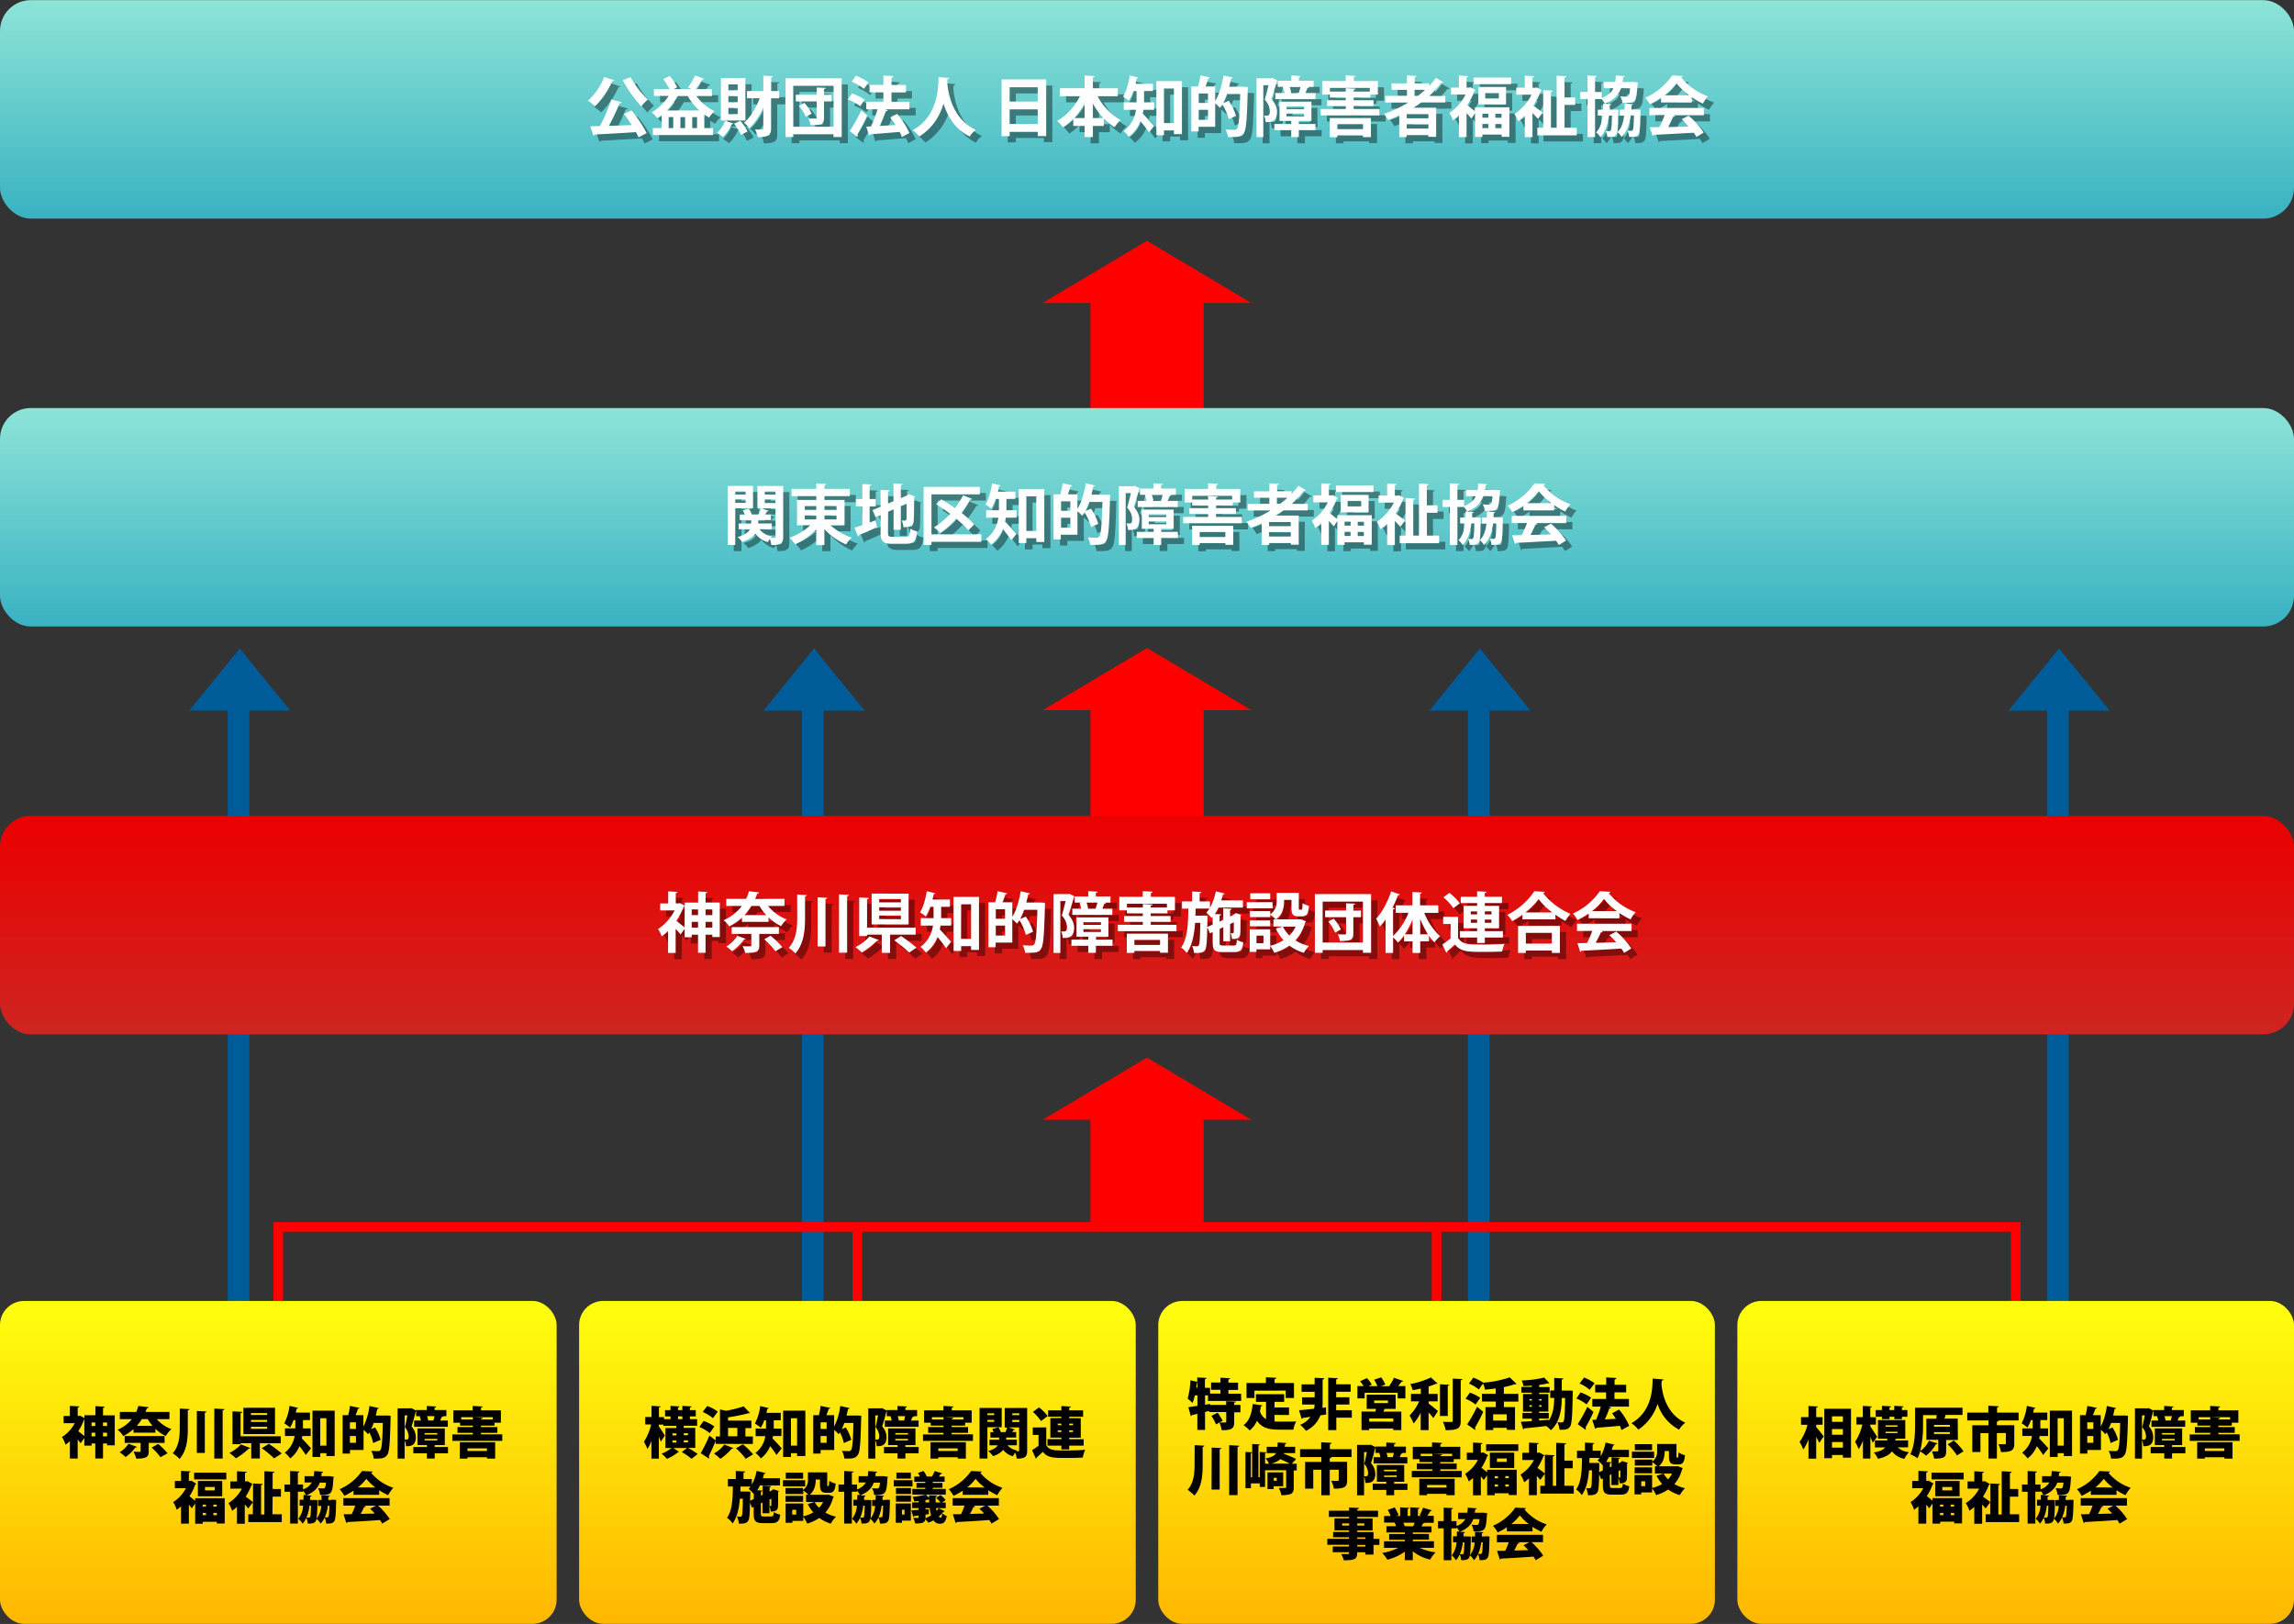 <?xml version="1.0"?>
<svg xmlns="http://www.w3.org/2000/svg" xmlns:xlink="http://www.w3.org/1999/xlink" viewBox="0 0 952 674">
  <rect x="0" y="0" width="952" height="674" fill="#333333" stroke="none"/>
  <defs>
    <linearGradient id="&#x540D;&#x79F0;&#x672A;&#x8A2D;&#x5B9A;&#x30B0;&#x30E9;&#x30C7;&#x30FC;&#x30B7;&#x30E7;&#x30F3;_299" data-name="&#x540D;&#x79F0;&#x672A;&#x8A2D;&#x5B9A;&#x30B0;&#x30E9;&#x30C7;&#x30FC;&#x30B7;&#x30E7;&#x30F3; 299" x1="476" y1="90.73" x2="476" y2="0.06" gradientUnits="userSpaceOnUse">
      <stop offset="0" stop-color="#39b2c2"/>
      <stop offset="1" stop-color="#8de4d7"/>
    </linearGradient>
    <linearGradient id="&#x540D;&#x79F0;&#x672A;&#x8A2D;&#x5B9A;&#x30B0;&#x30E9;&#x30C7;&#x30FC;&#x30B7;&#x30E7;&#x30F3;_299-2" y1="260.02" y2="169.35" xlink:href="#&#x540D;&#x79F0;&#x672A;&#x8A2D;&#x5B9A;&#x30B0;&#x30E9;&#x30C7;&#x30FC;&#x30B7;&#x30E7;&#x30F3;_299"/>
    <linearGradient id="&#x540D;&#x79F0;&#x672A;&#x8A2D;&#x5B9A;&#x30B0;&#x30E9;&#x30C7;&#x30FC;&#x30B7;&#x30E7;&#x30F3;_79" data-name="&#x540D;&#x79F0;&#x672A;&#x8A2D;&#x5B9A;&#x30B0;&#x30E9;&#x30C7;&#x30FC;&#x30B7;&#x30E7;&#x30F3; 79" x1="476" y1="429.31" x2="476" y2="338.65" gradientUnits="userSpaceOnUse">
      <stop offset="0" stop-color="#ce2521"/>
      <stop offset="1" stop-color="#eb0000"/>
    </linearGradient>
    <linearGradient id="&#x540D;&#x79F0;&#x672A;&#x8A2D;&#x5B9A;&#x30B0;&#x30E9;&#x30C7;&#x30FC;&#x30B7;&#x30E7;&#x30F3;_72" data-name="&#x540D;&#x79F0;&#x672A;&#x8A2D;&#x5B9A;&#x30B0;&#x30E9;&#x30C7;&#x30FC;&#x30B7;&#x30E7;&#x30F3; 72" x1="115.5" y1="673.94" x2="115.5" y2="539.94" gradientUnits="userSpaceOnUse">
      <stop offset="0" stop-color="#ffb700"/>
      <stop offset="1" stop-color="#ffff0f"/>
    </linearGradient>
    <linearGradient id="&#x540D;&#x79F0;&#x672A;&#x8A2D;&#x5B9A;&#x30B0;&#x30E9;&#x30C7;&#x30FC;&#x30B7;&#x30E7;&#x30F3;_72-2" x1="355.83" y1="673.94" x2="355.83" y2="539.94" xlink:href="#&#x540D;&#x79F0;&#x672A;&#x8A2D;&#x5B9A;&#x30B0;&#x30E9;&#x30C7;&#x30FC;&#x30B7;&#x30E7;&#x30F3;_72"/>
    <linearGradient id="&#x540D;&#x79F0;&#x672A;&#x8A2D;&#x5B9A;&#x30B0;&#x30E9;&#x30C7;&#x30FC;&#x30B7;&#x30E7;&#x30F3;_72-3" x1="836.5" y1="673.94" x2="836.5" y2="539.94" xlink:href="#&#x540D;&#x79F0;&#x672A;&#x8A2D;&#x5B9A;&#x30B0;&#x30E9;&#x30C7;&#x30FC;&#x30B7;&#x30E7;&#x30F3;_72"/>
    <linearGradient id="&#x540D;&#x79F0;&#x672A;&#x8A2D;&#x5B9A;&#x30B0;&#x30E9;&#x30C7;&#x30FC;&#x30B7;&#x30E7;&#x30F3;_72-4" x1="596.17" y1="673.94" x2="596.17" y2="539.94" xlink:href="#&#x540D;&#x79F0;&#x672A;&#x8A2D;&#x5B9A;&#x30B0;&#x30E9;&#x30C7;&#x30FC;&#x30B7;&#x30E7;&#x30F3;_72"/>
  </defs>
  <g style="isolation: isolate">
    <g id="&#x30EC;&#x30A4;&#x30E4;&#x30FC;_1" data-name="&#x30EC;&#x30A4;&#x30E4;&#x30FC; 1">
      <g>
        <g>
          <rect x="452.5" y="287.87" width="47" height="51.07" fill="red"/>
          <polygon points="476 268.94 432.7 294.75 519.3 294.75 476 268.94" fill="red"/>
        </g>
        <rect x="452.5" y="457.87" width="47" height="51.07" fill="red"/>
        <polygon points="476 438.94 432.7 464.75 519.3 464.75 476 438.94" fill="red"/>
        <g>
          <rect x="94.5" y="281.94" width="9" height="272" fill="#005c98"/>
          <polygon points="99.5 269.12 78.5 294.94 120.5 294.94 99.5 269.12" fill="#005c98"/>
        </g>
        <g>
          <rect x="332.83" y="281.94" width="9" height="272" fill="#005c98"/>
          <polygon points="337.83 269.12 316.83 294.94 358.83 294.94 337.83 269.12" fill="#005c98"/>
        </g>
        <g>
          <rect x="609.17" y="281.94" width="9" height="272" fill="#005c98"/>
          <polygon points="614.17 269.12 593.17 294.94 635.17 294.94 614.17 269.12" fill="#005c98"/>
        </g>
        <g>
          <rect x="849.5" y="281.94" width="9" height="272" fill="#005c98"/>
          <polygon points="854.5 269.12 833.5 294.94 875.5 294.94 854.5 269.12" fill="#005c98"/>
        </g>
        <g>
          <rect x="452.5" y="118.87" width="47" height="51.07" fill="red"/>
          <polygon points="476 99.94 432.7 125.75 519.3 125.75 476 99.94" fill="red"/>
        </g>
        <g>
          <line x1="355.83" y1="509.25" x2="355.83" y2="564.19" fill="none" stroke="red" stroke-miterlimit="10" stroke-width="4"/>
          <line x1="596.17" y1="509.25" x2="596.17" y2="564.19" fill="none" stroke="red" stroke-miterlimit="10" stroke-width="4"/>
          <polyline points="115.5 572.68 115.5 509.25 836.5 509.25 836.5 573.23" fill="none" stroke="red" stroke-miterlimit="10" stroke-width="4"/>
        </g>
        <g>
          <rect y="0.06" width="952" height="90.67" rx="12.77" fill="url(#&#x540D;&#x79F0;&#x672A;&#x8A2D;&#x5B9A;&#x30B0;&#x30E9;&#x30C7;&#x30FC;&#x30B7;&#x30E7;&#x30F3;_299)"/>
          <g>
            <g opacity="0.4" style="mix-blend-mode: multiply">
              <g>
                <path d="M257.45,35.87a.73.73,0,0,1-.79.33,33.37,33.37,0,0,1-7.18,10.43,20.37,20.37,0,0,0-2.93-2.3,24.91,24.91,0,0,0,6.72-9.84ZM260.51,45c-.11.28-.43.41-.9.47a72.75,72.75,0,0,1-4.49,9.32c3-.08,6.28-.19,9.54-.33-1-1.62-2.17-3.25-3.23-4.63l3.17-1.47a61.28,61.28,0,0,1,6.29,9.44l-3.39,1.78a22.82,22.82,0,0,0-1.08-2.16c-6.32.43-12.82.76-17.13,1a.59.59,0,0,1-.54.44L247.45,55l4-.1a64.22,64.22,0,0,0,4.75-11.06Zm3.71-10.46a37.35,37.35,0,0,0,7.21,9.33,16,16,0,0,0-2.74,2.84A56.8,56.8,0,0,1,261,35.87Z"/>
                <path d="M298,42.4h-6.53A20.53,20.53,0,0,0,299,48.72a11.32,11.32,0,0,0-2.25,2.63,17.29,17.29,0,0,1-2-1.28v5.64h3.63v2.9H273.49v-2.9h3.66V50.32a21.32,21.32,0,0,1-1.82,1.27A19.84,19.84,0,0,0,273,49.2a20.17,20.17,0,0,0,7-6.8h-6.1V39.53h6.45a31.56,31.56,0,0,0-2.57-4.2l2.79-1.25a27,27,0,0,1,3,4.72l-1.43.73h7.48l-1.55-.65a26.16,26.16,0,0,0,2.95-5l3.8,1.35a.94.94,0,0,1-.79.3,39.56,39.56,0,0,1-2.73,4H298Zm-14.2,0a28.12,28.12,0,0,1-4.55,6h13.46a25.89,25.89,0,0,1-4.82-6Zm-1.9,13.31V51.16H280v4.55Zm4.93,0V51.16h-1.95v4.55Zm3,0h1.95V51.16h-1.95Z"/>
                <path d="M306.9,53.78a.62.62,0,0,1-.65.3,16.87,16.87,0,0,1-3.74,5.34,20.11,20.11,0,0,0-2.41-1.76,12.57,12.57,0,0,0,3.3-4.93Zm5-18.83V52.51H301.72V35ZM308.66,40v-2.5h-3.88V40Zm0,5V42.43h-3.88V45Zm0,4.93V47.36h-3.88v2.55ZM310,58.47a20.94,20.94,0,0,0-2.9-4.63l2.63-1.17a20.29,20.29,0,0,1,3,4.42Zm15.86-18.15v3h-3.31V55.76c0,2.66-.81,3.72-5.53,3.72a11.24,11.24,0,0,0-1.13-3.2c1.27,0,2.46,0,2.87,0s.57-.16.57-.57V47.09a27.44,27.44,0,0,1-5.75,8.73,13.78,13.78,0,0,0-2.22-2.36c2.63-2.2,5-6.15,6.5-10.14h-5.31v-3h6.78V34l4,.19c-.05.28-.21.44-.73.52v5.64Z"/>
                <path d="M328.52,35.06h23.33V59.42h-3.38V58.28H331.75v1.14h-3.23Zm3.23,20.11h16.72v-17H331.75Zm15.88-13.28v2.76h-3.15V51.4c0,2.49-.84,3.14-5.58,3.09a10.75,10.75,0,0,0-.87-2.74c1.19.06,2.55.06,2.93.06s.51-.11.51-.46v-6.7h-8.7V41.89h8.7v-3l3.69.14c0,.27-.19.43-.68.51v2.39Zm-10.71,9.18a16.46,16.46,0,0,0-2.84-4.57l2.24-1.25a17.47,17.47,0,0,1,3,4.47Z"/>
                <path d="M356.1,41.35a22.05,22.05,0,0,1,5.29,2.54l-1.82,2.74a20.85,20.85,0,0,0-5.15-2.82ZM355.18,57A81.58,81.58,0,0,0,360,48.39c2.35,2,2.41,2,2.44,2.06a81,81,0,0,1-4.12,7.89.83.83,0,0,1,.19.51.71.71,0,0,1-.17.46Zm2.58-23a22.75,22.75,0,0,1,5.23,2.8l-1.9,2.65a21.77,21.77,0,0,0-5.12-3ZM380,44.79V47.9H369.76l1.22.38a.84.84,0,0,1-.81.38,58.11,58.11,0,0,1-2.6,6.15c2.11-.1,4.39-.24,6.66-.38-.7-1.08-1.46-2.16-2.22-3.11l2.82-1.49A31.6,31.6,0,0,1,380,57.74l-3.09,1.71a13.21,13.21,0,0,0-.95-2.14c-4.49.38-9.1.73-12.16,1a.59.59,0,0,1-.52.44l-1.16-3.63,2-.09a53.14,53.14,0,0,0,2.69-7.1H362V44.79h7.1v-3.9h-5.75V37.8h5.75V33.89l4.17.25c0,.3-.29.59-.81.67v3h6v3.09h-6v3.9Z"/>
                <path d="M396.48,34.9c0,.27-.3.46-.73.51,0,.38-.08.87-.11,1.41.38,4.39,2.14,15.15,11.84,19.62A9.8,9.8,0,0,0,405,59.2c-6.21-3-9.32-8.64-10.89-13.68A23.48,23.48,0,0,1,384,59.2a10.85,10.85,0,0,0-2.74-2.57c10.95-6.07,10.57-18.51,10.76-22.11Z"/>
                <path d="M418.21,35.49h18.51V59h-3.5V57.28H421.57v1.79h-3.36Zm15,3.28H421.57v5.94h11.65ZM421.57,54h11.65V47.93H421.57Z"/>
                <path d="M466.44,42.48H458a24.29,24.29,0,0,0,9.57,9.92,14.67,14.67,0,0,0-2.52,3,22.91,22.91,0,0,1-4.47-3.66v3.11h-4.53v4.64h-3.44V54.81H448v-2.9a24.85,24.85,0,0,1-4.28,3.53,17.06,17.06,0,0,0-2.38-2.71,24.19,24.19,0,0,0,9.4-10.25h-8.32v-3.3h10.27V33.89l4.2.22c0,.27-.24.43-.76.54v4.53h10.35Zm-13.79,3.07a31,31,0,0,1-4.31,6h4.31Zm3.44,6h4.37a30.75,30.75,0,0,1-4.37-6Z"/>
                <path d="M477.33,40.34V44c0,.32,0,.65,0,1h4.17v3.09h-4.42c-.08.54-.18,1.08-.29,1.63,1.32,1.35,4,4.31,4.71,5.09l-2.11,2.66c-.82-1.25-2.31-3.12-3.55-4.66a14.55,14.55,0,0,1-4.88,6.47A12,12,0,0,0,468.77,57,13.08,13.08,0,0,0,474,48.12h-5.07V45h5.31c0-.35,0-.7,0-1.06V40.34h-1.36a18.24,18.24,0,0,1-1.89,4,18.5,18.5,0,0,0-2.36-1.7c1.3-2,2.28-5.48,2.79-8.76l3.55.84c-.08.25-.3.36-.68.36-.13.73-.32,1.49-.51,2.25H481v3Zm5.13-4.12h10.59v22h-3.33V56.68H485.6v2h-3.14Zm3.14,17.4h4.12V39.29H485.6Z"/>
                <path d="M518.71,38.56l1.71.1c0,.25,0,.71,0,1-.33,12.47-.63,16.8-1.68,18.19-.87,1.22-1.82,1.57-4.48,1.57-.65,0-1.38,0-2.08,0a7.71,7.71,0,0,0-1-3.11c1.57.1,3,.13,3.68.13A1.25,1.25,0,0,0,515.9,56c.73-.84,1.08-4.74,1.32-14.36h-5.47a24.73,24.73,0,0,1-1.68,3.82l2.41-1a22.3,22.3,0,0,1,3,6.29l-3,1.3a23.47,23.47,0,0,0-2.69-6.15c-.32.54-.65,1-1,1.49a16.16,16.16,0,0,0-2-1.87v9.73H500v1.92h-3V38.45h2.8a38.11,38.11,0,0,0,1-4.58l4,.84c-.11.24-.32.35-.73.38a35.58,35.58,0,0,1-1.22,3.36h4.06v6c1.66-2.54,2.85-6.61,3.47-10.57l3.85.87a.64.64,0,0,1-.7.38c-.25,1.14-.52,2.3-.82,3.44H518Zm-14.85,6.72V41.35H500v3.93Zm-3.85,7h3.85V48.12H500Z"/>
                <path d="M530.66,35l2,1a.66.66,0,0,1-.24.41c-.57,2.17-1.46,5.06-2.25,7.23,1.74,2.06,2.36,3.72,2.36,5.34,0,4.07-2.41,4.39-4.74,4.28a6.64,6.64,0,0,0-.68-2.68c.49,0,.92,0,1.24,0,.9,0,1.25-.54,1.25-1.93A7.71,7.71,0,0,0,527.44,44c.57-1.73,1.14-4.14,1.57-6h-2.17V59.48H524V35.06h6.15Zm17.81,19v2.55h-6.91v2.9h-3.15v-2.9h-7V54h7V52.76h-4.9v-8h13.22v8h-5.17V54Zm-13-12.84a12.41,12.41,0,0,0-.68-2.39l.71-.16H532.8V36.06h5.61V33.87l3.85.21c0,.27-.22.44-.7.52v1.46h6.09v2.55h-2.46l.59.16c-.11.22-.32.33-.7.33-.19.59-.52,1.35-.81,2.06h4.14V43.7H531.8V41.16Zm.9,5.55v1.14h7.29V46.71Zm0,3V50.8h7.29V49.67ZM538,41.16h3.52c.25-.74.55-1.71.74-2.55h-4.5a11.13,11.13,0,0,1,.65,2.44Z"/>
                <path d="M564.32,47.8H575v2.62H550.66V47.8H561V46.58h-7.78V44.16H561V43.05h-6.62V41.81h-3.14V36.2H561V33.84l4.09.22c0,.27-.21.43-.73.51V36.2h10v5.61h-3.12v1.24h-6.93v1.11h8.23v2.42h-8.23ZM554.4,59.48v-8h17.07v7.91h-3.28v-.73H557.54v.79Zm.05-18.89H561V39.15l4,.22c0,.27-.22.43-.73.51v.71H571V39H554.45Zm13.74,13.47H557.54v2.08h10.65Z"/>
                <path d="M602.33,45.09H592.28c-1,.75-2.09,1.49-3.2,2.16h9.51V59.34h-3.25v-.7h-9v.81h-3.11v-9c-1.49.68-3,1.33-4.58,1.9a16.91,16.91,0,0,0-1.79-2.52A52.19,52.19,0,0,0,587,45.09h-9.57V42.35h9V39.83H580V37.15h6.37V33.87l3.93.21c0,.27-.25.44-.71.55v2.52h6v1.11a33.64,33.64,0,0,0,2.79-3.39l3.17,1.81a.6.6,0,0,1-.54.25,1.28,1.28,0,0,1-.33-.06,38.58,38.58,0,0,1-5.07,5.48h6.72Zm-7,6.55v-1.7h-9v1.7Zm-9,4.29h9V54.11h-9Zm3.25-16.1v2.52H591c1-.81,2.06-1.65,3-2.52Z"/>
                <path d="M614.88,39.94a.79.79,0,0,1-.44.38,26.67,26.67,0,0,1-3,5.85c1,.7,2.44,1.95,3.22,2.57V47.09h14.29V59.34h-3.2v-1h-8v1.06h-3.07V49.56l-1.51,2.22c-.49-.62-1.25-1.46-2-2.28v10h-3.17V50.37a19,19,0,0,1-2.49,2.11A12.4,12.4,0,0,0,604,49.42a19.41,19.41,0,0,0,6.7-7.61h-6v-2.9h3.28v-5l3.88.22c0,.27-.22.43-.71.52v4.28h1.22l.49-.14Zm-.79-5.21H629.7v2.74H614.09ZM616,38.66h11.55V45.9H616Zm4.12,11.11H617.7V51.4h2.46Zm-2.46,5.94h2.46V54H617.7Zm6.88-12.28v-2.3h-5.64v2.3Zm1.14,8V49.77h-2.58V51.4Zm-2.58,4.31h2.58V54h-2.58Z"/>
                <path d="M642.41,40a.72.72,0,0,1-.44.41,28.39,28.39,0,0,1-3.14,6c1.25.84,3.34,2.41,3.9,2.9l-1.92,2.6c-.54-.65-1.41-1.54-2.28-2.41v10h-3.2V50.56a20.08,20.08,0,0,1-2.79,2.36A12.47,12.47,0,0,0,631,49.86a21,21,0,0,0,7.1-8h-6.34V38.93h3.54v-5l3.91.22c0,.27-.22.43-.71.52v4.3h1.3l.49-.13Zm9.43,15.56h5.07v3.17H640.54V55.55H643V40l3.93.22c0,.27-.22.43-.71.54V55.55h2.36V34l4,.22c0,.3-.24.46-.73.52V43h4.42v3.09h-4.42Z"/>
                <path d="M675.28,39.15c-1,2.74-2.87,4.91-6.75,6.42a9.06,9.06,0,0,0-1.33-1.89h-2.71V59.42h-3.11V43.68h-3v-3h3V33.89l3.82.19c0,.27-.22.44-.71.52v6.12h2.77v2.5c2.62-1,4.06-2.31,4.87-4.07h-4.06V36.58h4.8c.13-.84.21-1.71.27-2.69l3.65.27c0,.25-.24.44-.65.49a19.19,19.19,0,0,1-.24,1.93h4l.63-.06,1.7.25a7.58,7.58,0,0,1-.13.81c-.46,7.21-.92,7.67-5,7.67-.41,0-.84,0-1.28,0a6.41,6.41,0,0,0-.84-2.71c1.06.11,2.06.14,2.52.14a1.18,1.18,0,0,0,.87-.27c.3-.3.51-1.22.7-3.23ZM672.76,48l1.41.08c0,.24,0,.57,0,.87-.14,6.29-.3,8.67-.87,9.43-.62.92-1.24,1-3.71,1a6.61,6.61,0,0,0-.65-2.52c.65,0,1.14.08,1.46.08a.63.63,0,0,0,.63-.33c.27-.4.4-2,.51-6.15h-1.25c-.43,3.53-1.38,6.67-3.57,9a6.9,6.9,0,0,0-1.77-2c1.66-1.7,2.36-4.11,2.69-7h-2V48.07h2.19c.06-.82.06-1.66.08-2.52l3.34.21c0,.25-.25.41-.63.46l-.08,1.85h1.68Zm9.13,0,1.46.08c0,.24,0,.57,0,.84-.14,6.23-.3,8.64-.87,9.4-.76,1-1.57,1.06-3.85,1.06a7.41,7.41,0,0,0-.68-2.6,12.61,12.61,0,0,0,1.55.08.73.73,0,0,0,.65-.33c.27-.4.38-1.92.49-6.07h-1.33c-.46,3.5-1.49,6.64-3.8,8.95a7.26,7.26,0,0,0-1.76-2c1.71-1.68,2.47-4,2.79-6.91h-1.81V48.07h2c.06-.82.06-1.66.08-2.52l3.42.24c-.05.22-.22.38-.62.46l-.09,1.82Z"/>
                <path d="M691.89,45.09v-2a34.3,34.3,0,0,1-4.66,2.71,12.55,12.55,0,0,0-1.9-2.66,27,27,0,0,0,11.16-9.26l4.39.21a.81.81,0,0,1-.7.55,25.89,25.89,0,0,0,11.19,7.94,14.33,14.33,0,0,0-2.11,3,34.38,34.38,0,0,1-4.64-2.66v2.2ZM687,50.37v-3h22.62v3H696.93l.81.27q-.16.33-.81.33c-.57,1.32-1.36,2.87-2.17,4.31l8.54-.22a38.51,38.51,0,0,0-2.85-3l2.87-1.49a35.39,35.39,0,0,1,6.26,7l-3,1.85a19.19,19.19,0,0,0-1.17-1.79c-6.12.38-12.41.7-16.56.89a.57.57,0,0,1-.51.44l-1.14-3.58c1.14,0,2.49,0,4-.08a45.29,45.29,0,0,0,2.17-5Zm16.47-8.27A25.67,25.67,0,0,1,698.23,37a24.76,24.76,0,0,1-5,5.06Z"/>
              </g>
            </g>
            <g>
              <path d="M254.89,33.32a.71.71,0,0,1-.78.32,33.53,33.53,0,0,1-7.18,10.44A20.43,20.43,0,0,0,244,41.77a24.91,24.91,0,0,0,6.72-9.83ZM258,42.45c-.11.27-.44.41-.9.46a71.58,71.58,0,0,1-4.5,9.32c3-.08,6.29-.19,9.54-.32-1-1.63-2.17-3.25-3.22-4.64l3.17-1.46a60.64,60.64,0,0,1,6.28,9.43L265,57a22,22,0,0,0-1.09-2.17c-6.31.44-12.82.76-17.12,1a.59.59,0,0,1-.55.43l-1.3-3.82,4-.11a63,63,0,0,0,4.74-11.05ZM261.67,32a36.89,36.89,0,0,0,7.21,9.32,15.72,15.72,0,0,0-2.74,2.85,56.56,56.56,0,0,1-7.72-10.84Z" fill="#fff"/>
              <path d="M295.48,39.85H289a20.43,20.43,0,0,0,7.54,6.31,11.75,11.75,0,0,0-2.25,2.63,17.3,17.3,0,0,1-2-1.27v5.63h3.63v2.9H270.93v-2.9h3.66V47.76A19.84,19.84,0,0,1,272.78,49a19.19,19.19,0,0,0-2.31-2.39,20.17,20.17,0,0,0,7-6.8h-6.09V37h6.45a31,31,0,0,0-2.58-4.2L278,31.53a26.69,26.69,0,0,1,3,4.71l-1.44.74h7.48l-1.54-.65a26.77,26.77,0,0,0,2.95-5l3.79,1.36a.9.9,0,0,1-.78.3,40.86,40.86,0,0,1-2.74,4h6.69Zm-14.2,0a28,28,0,0,1-4.55,6H290.2a26.1,26.1,0,0,1-4.82-6Zm-1.89,13.3V48.6h-1.9v4.55Zm4.93,0V48.6h-1.95v4.55Zm2.95,0h2V48.6h-2Z" fill="#fff"/>
              <path d="M304.34,51.23a.61.61,0,0,1-.65.3A17,17,0,0,1,300,56.87a18.63,18.63,0,0,0-2.41-1.76,12.45,12.45,0,0,0,3.31-4.94Zm5-18.83V50H299.17V32.4Zm-3.2,5.06V35h-3.87v2.49Zm0,5V39.88h-3.87v2.54Zm0,4.94V44.81h-3.87v2.55Zm1.36,8.56a20.71,20.71,0,0,0-2.9-4.63l2.63-1.17a20.17,20.17,0,0,1,3,4.42Zm15.85-18.16v3H320V53.21c0,2.65-.82,3.71-5.53,3.71a11.49,11.49,0,0,0-1.14-3.2c1.27.06,2.47.06,2.87.06s.57-.16.57-.57V44.54A27.21,27.21,0,0,1,311,53.26a14.16,14.16,0,0,0-2.23-2.35c2.63-2.2,5.05-6.16,6.51-10.14H310v-3h6.77V31.42l4,.19c-.06.27-.22.43-.73.52v5.63Z" fill="#fff"/>
              <path d="M326,32.5H349.3V56.87h-3.39V55.73H329.19v1.14H326Zm3.22,20.11h16.72v-17H329.19Zm15.88-13.28V42.1h-3.14v6.75c0,2.49-.84,3.14-5.58,3.09a10.63,10.63,0,0,0-.87-2.74c1.19,0,2.55,0,2.92,0s.52-.11.52-.46V42.1h-8.7V39.33h8.7v-3l3.69.13c0,.27-.19.44-.68.52v2.38Zm-10.7,9.19a16.79,16.79,0,0,0-2.85-4.58l2.25-1.25a18,18,0,0,1,3,4.48Z" fill="#fff"/>
              <path d="M353.55,38.79a22.55,22.55,0,0,1,5.28,2.55L357,44.08a20.85,20.85,0,0,0-5.15-2.82Zm-.92,15.64a82.72,82.72,0,0,0,4.82-8.59l2.44,2.06a78.62,78.62,0,0,1-4.12,7.88.82.82,0,0,1,.19.52.74.74,0,0,1-.16.46Zm2.57-23a22.54,22.54,0,0,1,5.23,2.79l-1.89,2.66a21.85,21.85,0,0,0-5.12-3Zm22.2,10.81v3.12H367.21l1.22.38a.84.84,0,0,1-.81.38A59.14,59.14,0,0,1,365,52.26c2.12-.11,4.39-.24,6.67-.38-.7-1.08-1.46-2.17-2.22-3.12l2.82-1.49a31.93,31.93,0,0,1,5.12,7.92l-3.09,1.7a14.14,14.14,0,0,0-.95-2.14c-4.5.38-9.11.74-12.17,1a.56.56,0,0,1-.51.43l-1.17-3.63,2-.08a52.78,52.78,0,0,0,2.68-7.1h-4.68V42.23h7.1v-3.9h-5.75V35.24h5.75v-3.9l4.17.24a.85.85,0,0,1-.81.68v3h6v3.09h-6v3.9Z" fill="#fff"/>
              <path d="M393.93,32.34c0,.27-.3.46-.74.52,0,.38-.08.86-.1,1.41.38,4.39,2.14,15.14,11.84,19.62a9.8,9.8,0,0,0-2.49,2.76c-6.21-3-9.33-8.64-10.9-13.68a23.52,23.52,0,0,1-10.05,13.68,10.85,10.85,0,0,0-2.74-2.57C389.7,48,389.32,35.57,389.51,32Z" fill="#fff"/>
              <path d="M415.66,32.94h18.51V56.49h-3.5V54.73H419v1.79h-3.36Zm15,3.28H419v5.93h11.65ZM419,51.45h11.65V45.38H419Z" fill="#fff"/>
              <path d="M463.89,39.93h-8.4a24.29,24.29,0,0,0,9.57,9.92,14.26,14.26,0,0,0-2.52,2.95,22.54,22.54,0,0,1-4.48-3.66v3.12h-4.52v4.63H450.1V52.26h-4.69v-2.9a24.71,24.71,0,0,1-4.28,3.52,17.57,17.57,0,0,0-2.39-2.71,24.13,24.13,0,0,0,9.41-10.24h-8.32V36.62H450.1V31.34l4.2.22c0,.27-.25.43-.76.54v4.52h10.35ZM450.1,43a31.09,31.09,0,0,1-4.31,6h4.31Zm3.44,6h4.36a31,31,0,0,1-4.36-6Z" fill="#fff"/>
              <path d="M474.78,37.79v3.68c0,.33,0,.65,0,1h4.18v3.09h-4.42c-.08.54-.19,1.08-.3,1.62,1.33,1.36,4,4.31,4.72,5.1l-2.12,2.65c-.81-1.24-2.3-3.11-3.55-4.66a14.48,14.48,0,0,1-4.87,6.48,12,12,0,0,0-2.17-2.33,13.07,13.07,0,0,0,5.17-8.86h-5.06V42.48h5.31c0-.36,0-.71,0-1.06V37.79h-1.36a18.24,18.24,0,0,1-1.9,4,17.75,17.75,0,0,0-2.35-1.71c1.3-2,2.27-5.47,2.79-8.75l3.55.84c-.08.24-.3.35-.68.35-.14.73-.33,1.49-.52,2.25h7.27v3Zm5.12-4.12h10.6v22h-3.33V54.13h-4.12v2H479.9Zm3.15,17.4h4.12V36.73h-4.12Z" fill="#fff"/>
              <path d="M516.16,36l1.71.11c0,.24,0,.7-.06,1-.32,12.46-.62,16.8-1.68,18.18-.86,1.22-1.81,1.57-4.47,1.57l-2.09,0a7.6,7.6,0,0,0-1-3.12c1.57.11,3,.14,3.69.14a1.25,1.25,0,0,0,1.08-.49c.73-.84,1.09-4.74,1.33-14.36H509.2a24.22,24.22,0,0,1-1.69,3.82l2.42-1a22.06,22.06,0,0,1,3,6.28l-3,1.3a23.35,23.35,0,0,0-2.68-6.15c-.33.55-.65,1-1,1.49a16.85,16.85,0,0,0-1.95-1.87v9.73h-6.91v1.93h-3V35.89h2.79a35.89,35.89,0,0,0,1-4.58l4,.84c-.11.25-.33.35-.73.38a34.6,34.6,0,0,1-1.22,3.36h4.06v6c1.65-2.55,2.85-6.61,3.47-10.57l3.85.87a.68.68,0,0,1-.71.38c-.24,1.13-.51,2.3-.81,3.44h5.29Zm-14.85,6.72V38.79h-3.85v3.93Zm-3.85,7h3.85V45.57h-3.85Z" fill="#fff"/>
              <path d="M528.11,32.4l2,1a.73.73,0,0,1-.24.4c-.57,2.17-1.47,5.07-2.25,7.24,1.73,2.06,2.35,3.71,2.35,5.34,0,4.06-2.41,4.39-4.74,4.28a6.6,6.6,0,0,0-.68-2.68c.49,0,.93,0,1.25,0,.9,0,1.25-.54,1.25-1.92a7.71,7.71,0,0,0-2.2-4.69c.57-1.73,1.14-4.15,1.58-6h-2.17V56.92h-2.82V32.5h6.15Zm17.8,19.05V54H539v2.89h-3.14V54h-7V51.45h7V50.2H531v-8h13.23v8H539v1.25ZM533,38.6a13.3,13.3,0,0,0-.68-2.38l.71-.17h-2.74V33.51h5.61v-2.2l3.85.22c0,.27-.22.43-.71.51v1.47h6.1v2.54h-2.47l.6.17c-.11.21-.33.32-.71.32-.19.6-.51,1.36-.81,2.06h4.15v2.55H529.25V38.6Zm.89,5.56V45.3h7.29V44.16Zm0,3v1.14h7.29V47.11Zm1.55-8.51h3.52c.24-.73.54-1.71.73-2.55h-4.5a10.73,10.73,0,0,1,.65,2.44Z" fill="#fff"/>
              <path d="M561.76,45.24h10.71v2.63H548.1V45.24h10.38V44h-7.77V41.61h7.77V40.5h-6.61V39.25h-3.14V33.64h9.73V31.29l4.09.21c0,.27-.22.44-.73.52v1.62h10v5.61H568.7V40.5h-6.94v1.11H570V44h-8.24Zm-9.92,11.68V49h17.08v7.92h-3.28v-.73H555v.78ZM551.9,38h6.58V36.6l4,.21c0,.27-.21.44-.73.52V38h6.72V36.49H551.9ZM565.64,51.5H555v2.09h10.65Z" fill="#fff"/>
              <path d="M599.78,42.53h-10c-1,.76-2.09,1.49-3.2,2.17H596V56.79h-3.25v-.71h-9v.81H580.7v-9c-1.49.68-3,1.33-4.58,1.9a16.22,16.22,0,0,0-1.79-2.52,52,52,0,0,0,10.11-4.72h-9.56V39.79h9V37.27h-6.37V34.59h6.37V31.31l3.93.22c0,.27-.25.43-.71.54v2.52h6V35.7a32.46,32.46,0,0,0,2.79-3.38L599,34.13a.6.6,0,0,1-.54.24,1.19,1.19,0,0,1-.32,0,38.51,38.51,0,0,1-5.07,5.47h6.72Zm-7,6.56V47.38h-9v1.71Zm-9,4.28h9V51.56h-9Zm3.25-16.1v2.52h1.38c1.06-.81,2.06-1.65,3-2.52Z" fill="#fff"/>
              <path d="M612.32,37.38a.7.7,0,0,1-.43.38,27,27,0,0,1-3,5.86c.94.7,2.43,2,3.22,2.57V44.54h14.28V56.79h-3.2v-.95h-8v1h-3.06V47l-1.52,2.23c-.48-.63-1.24-1.47-2-2.28v9.94h-3.17V47.82a20.59,20.59,0,0,1-2.5,2.11,12.05,12.05,0,0,0-1.46-3.06,19.34,19.34,0,0,0,6.69-7.62h-6v-2.9h3.28v-5l3.87.22c0,.27-.22.43-.7.51v4.28h1.22l.48-.13Zm-.78-5.2h15.61v2.74H611.54Zm2,3.93H625v7.23H613.49Zm4.12,11.11h-2.47v1.63h2.47Zm-2.47,5.93h2.47v-1.7h-2.47ZM622,40.88v-2.3h-5.64v2.3Zm1.13,8V47.22h-2.57v1.63Zm-2.57,4.3h2.57v-1.7h-2.57Z" fill="#fff"/>
              <path d="M639.85,37.44a.69.69,0,0,1-.43.4,28.69,28.69,0,0,1-3.14,6c1.24.84,3.33,2.41,3.9,2.89l-1.92,2.61c-.55-.65-1.41-1.55-2.28-2.42v10h-3.2V48A20,20,0,0,1,630,50.36a12.49,12.49,0,0,0-1.52-3.06,20.79,20.79,0,0,0,7.1-8h-6.34V36.38h3.55v-5l3.9.22c0,.27-.21.43-.7.51v4.31h1.3l.49-.14ZM649.29,53h5.06v3.17H638V53h2.42V37.41l3.93.22c0,.27-.22.43-.71.54V53H646V31.42l4,.22c0,.3-.25.46-.73.51v8.3h4.41v3.08h-4.41Z" fill="#fff"/>
              <path d="M672.72,36.6c-1,2.73-2.87,4.9-6.74,6.42a9.11,9.11,0,0,0-1.33-1.9h-2.71V56.87h-3.12V41.12h-3V38.17h3V31.34l3.82.19c0,.27-.21.43-.7.51v6.13h2.76v2.49c2.63-1,4.07-2.3,4.88-4.06h-4.06V34h4.79a23.34,23.34,0,0,0,.27-2.68l3.66.27c0,.24-.24.43-.65.49a18.64,18.64,0,0,1-.24,1.92h4L678,34l1.71.24c0,.25-.08.57-.13.82-.47,7.2-.93,7.66-5,7.66-.4,0-.84,0-1.27,0A6.55,6.55,0,0,0,672.4,40c1.06.11,2.06.13,2.52.13a1.16,1.16,0,0,0,.87-.27c.29-.3.51-1.22.7-3.22Zm-2.52,8.89,1.41.08c0,.24,0,.57,0,.86-.14,6.29-.3,8.68-.87,9.43-.63.93-1.25,1-3.71,1a6.85,6.85,0,0,0-.65-2.52c.65.06,1.13.09,1.46.09a.62.62,0,0,0,.62-.33c.27-.41.41-2,.52-6.15h-1.25c-.43,3.52-1.38,6.67-3.58,9a6.74,6.74,0,0,0-1.76-2c1.65-1.71,2.36-4.12,2.68-7h-2V45.51h2.2c0-.81,0-1.65.08-2.52l3.33.22c0,.24-.24.41-.62.46l-.08,1.84h1.68Zm9.14,0,1.46.08c0,.25,0,.57,0,.84-.13,6.24-.3,8.65-.86,9.41-.76,1-1.58,1-3.85,1a7.93,7.93,0,0,0-.68-2.6,12.56,12.56,0,0,0,1.54.08.73.73,0,0,0,.65-.32c.28-.41.38-1.93.49-6.07h-1.33c-.46,3.49-1.49,6.64-3.79,8.94a7.39,7.39,0,0,0-1.76-2c1.71-1.68,2.46-4,2.79-6.91h-1.82V45.51h2c.05-.81.05-1.65.08-2.52l3.42.25c-.06.21-.22.38-.63.46L677,45.51Z" fill="#fff"/>
              <path d="M689.33,42.53v-2a33.12,33.12,0,0,1-4.66,2.71,12.06,12.06,0,0,0-1.9-2.66,27.14,27.14,0,0,0,11.17-9.27l4.39.22a.81.81,0,0,1-.71.54A25.9,25.9,0,0,0,708.82,40a14.26,14.26,0,0,0-2.12,3,33.74,33.74,0,0,1-4.63-2.65v2.19Zm-4.85,5.29v-3h22.63v3H694.37l.82.27c-.11.21-.38.32-.82.32a45.63,45.63,0,0,1-2.16,4.31c2.68,0,5.6-.13,8.53-.22a40.15,40.15,0,0,0-2.84-3l2.87-1.49a35.43,35.43,0,0,1,6.26,7l-3,1.84a18.25,18.25,0,0,0-1.16-1.79c-6.13.38-12.41.71-16.56.9a.58.58,0,0,1-.51.43l-1.14-3.58c1.14,0,2.49,0,4-.08a47.11,47.11,0,0,0,2.17-5ZM701,39.55a25.51,25.51,0,0,1-5.29-5.07,24.29,24.29,0,0,1-5,5.07Z" fill="#fff"/>
            </g>
          </g>
        </g>
        <g>
          <rect y="169.35" width="952" height="90.67" rx="12.77" fill="url(#&#x540D;&#x79F0;&#x672A;&#x8A2D;&#x5B9A;&#x30B0;&#x30E9;&#x30C7;&#x30FC;&#x30B7;&#x30E7;&#x30F3;_299-2)"/>
          <g>
            <g opacity="0.4" style="mix-blend-mode: multiply">
              <g>
                <path d="M315.05,213.48h-7.37v15.26h-3.17V204.21h10.54Zm-3.06-7h-4.31v1.33H312Zm-4.31,4.77H312v-1.41h-4.31Zm19.89-7V225.3c0,2.76-.94,3.44-4.9,3.44a10.51,10.51,0,0,0-.65-2.55,10.19,10.19,0,0,0-.81,1.3A9.4,9.4,0,0,1,316,224c-.95,1.32-2.63,2.52-5.5,3.46a9.64,9.64,0,0,0-1.9-2.08c3.09-.81,4.53-2,5.18-3.23h-4.69V219.8h5.18v-1.44h-4.77v-2.28h2.11a12.61,12.61,0,0,0-.89-1.76l2.49-.7a9.28,9.28,0,0,1,1.3,2.46h2.71a18.57,18.57,0,0,0,1.06-2.54h-1.47v-9.33Zm-4.77,17.94h-5.06a8.18,8.18,0,0,0,5.2,3c-.16.16-.35.35-.54.57,2,.08,2,0,2-.46V213.54h-5.8l2.95,1c-.08.19-.32.27-.68.27-.21.38-.51.84-.81,1.27h2.44v2.28h-5.29v1.44h5.61Zm1.58-15.69h-4.45v1.33h4.45Zm-4.45,3.36v1.47h4.45v-1.47Z"/>
                <path d="M353,220.5h-5.88a26.31,26.31,0,0,0,8.84,5.15,12.6,12.6,0,0,0-2.33,2.82,26.79,26.79,0,0,1-9-6.37v6.64h-3.39v-6.51a26.88,26.88,0,0,1-8.81,6.18,15,15,0,0,0-2.25-2.73,24.79,24.79,0,0,0,8.62-5.18h-5.53V210h8v-1.57H331v-3h10.27v-2.25l4.12.22c0,.27-.24.43-.73.54v1.49h10.51v3H344.7V210H353Zm-16.53-8v1.62h4.8v-1.62Zm0,3.9v1.68h4.8v-1.68Zm13.2-3.9h-5v1.62h5Zm0,5.58v-1.68h-5v1.68Z"/>
                <path d="M363.45,219.42l2.46-.92.63,2.84c-2.71,1.25-5.59,2.49-7.48,3.28a.65.65,0,0,1-.44.57l-1.46-3.61c.9-.27,2-.65,3.25-1.08v-7.75h-2.65v-3.09h2.65v-6.23l3.74.21c0,.28-.21.41-.7.49v5.53H366v3.09h-2.55Zm7.61,4.09c0,1.6.25,1.84,1.95,1.84h5.32c1.49,0,1.76-.62,2-3.41a8.91,8.91,0,0,0,2.85,1.16c-.41,3.85-1.38,5.15-4.55,5.15h-5.86c-3.74,0-4.77-1-4.77-4.74v-7.26l-2.11.92-1.22-2.9,3.33-1.41v-7l3.8.21c0,.25-.22.41-.71.49v5l2.28-1v-7.37l3.74.19c0,.27-.22.44-.71.49v5.42l2.71-1.16.65-.46,2.58.94a1,1,0,0,1-.41.41c0,5.2-.08,8.51-.19,9.62-.13,2.11-1.43,2.66-4.25,2.66a8.89,8.89,0,0,0-.68-2.74c.46,0,1.08,0,1.33,0s.49-.08.59-.57.09-2.47.09-6.43l-2.42,1v9.81h-3v-8.48l-2.28,1Z"/>
                <path d="M409.81,224.32v3.12h-20.7v1.3h-3.25V204.62h23.3v3.12H389.11v16.58ZM393.25,209.8c1.79,1,3.74,2.3,5.61,3.63a35.43,35.43,0,0,0,3.39-5.31l3.74,1.51c-.13.25-.46.33-.84.3a45.66,45.66,0,0,1-3.63,5.45,37.34,37.34,0,0,1,5.31,4.88l-2.44,2.44a35.43,35.43,0,0,0-5-4.86,37.48,37.48,0,0,1-6.64,5.89,20.79,20.79,0,0,0-2.6-2.28,32.34,32.34,0,0,0,6.7-5.64c-1.93-1.46-3.93-2.84-5.8-4Z"/>
                <path d="M420.22,209.63v3.69c0,.32,0,.65,0,1h4.17v3.09h-4.42c-.08.54-.19,1.09-.29,1.63,1.32,1.35,4,4.31,4.71,5.09l-2.11,2.66c-.81-1.25-2.31-3.12-3.55-4.66a14.55,14.55,0,0,1-4.88,6.47,12,12,0,0,0-2.17-2.33,13.08,13.08,0,0,0,5.18-8.86h-5.07v-3.09h5.31c0-.35,0-.7,0-1.06v-3.63h-1.36a18.24,18.24,0,0,1-1.89,4,17.82,17.82,0,0,0-2.36-1.7c1.3-2,2.28-5.48,2.79-8.76l3.55.84c-.08.25-.3.36-.68.36-.13.73-.32,1.49-.51,2.25h7.26v3Zm5.12-4.12h10.59v22H432.6V226h-4.12v2h-3.14Zm3.14,17.4h4.12V208.58h-4.12Z"/>
                <path d="M461.59,207.84l1.71.11c0,.25,0,.71-.05,1-.33,12.47-.63,16.81-1.68,18.19-.87,1.22-1.82,1.57-4.47,1.57-.66,0-1.39,0-2.09,0a7.71,7.71,0,0,0-1-3.11c1.57.1,3,.13,3.68.13a1.25,1.25,0,0,0,1.09-.49c.73-.84,1.08-4.74,1.32-14.36h-5.47A24.73,24.73,0,0,1,453,214.7l2.41-1a22.3,22.3,0,0,1,3,6.29l-3,1.3a23.47,23.47,0,0,0-2.69-6.15c-.32.54-.65,1-1,1.49a16.79,16.79,0,0,0-1.95-1.87v9.73H442.9v1.92h-3V207.74h2.8a38.11,38.11,0,0,0,1-4.58l4,.84c-.11.24-.32.35-.73.38a35.58,35.58,0,0,1-1.22,3.36h4.07v6c1.65-2.55,2.84-6.61,3.46-10.57l3.85.87a.64.64,0,0,1-.7.38c-.25,1.14-.52,2.3-.82,3.44h5.29Zm-14.85,6.73v-3.93H442.9v3.93Zm-3.84,7h3.84v-4.15H442.9Z"/>
                <path d="M473.54,204.24l2,1a.66.66,0,0,1-.24.41c-.57,2.16-1.46,5.06-2.25,7.23,1.74,2.06,2.36,3.71,2.36,5.34,0,4.07-2.41,4.39-4.74,4.28a6.64,6.64,0,0,0-.68-2.68c.49,0,.92,0,1.25,0,.89,0,1.24-.55,1.24-1.93a7.65,7.65,0,0,0-2.19-4.69c.57-1.73,1.14-4.14,1.57-6h-2.17v21.52H466.9V204.35h6.15Zm17.81,19v2.55h-6.91v2.9h-3.15v-2.9h-7v-2.55h7V222h-4.9v-8h13.22v8h-5.17v1.25Zm-13-12.84a13.13,13.13,0,0,0-.67-2.39l.7-.16h-2.74v-2.55h5.61v-2.19l3.85.21c0,.27-.22.44-.7.52v1.46h6.09v2.55h-2.46l.59.16c-.1.22-.32.33-.7.33-.19.59-.52,1.35-.81,2.06h4.14V213H474.68v-2.54Zm.9,5.55v1.14h7.29V216Zm0,3v1.13h7.29V219Zm1.54-8.51h3.52c.25-.74.55-1.71.74-2.55h-4.5a11.13,11.13,0,0,1,.65,2.44Z"/>
                <path d="M507.2,217.09h10.7v2.62H493.54v-2.62h10.38v-1.22h-7.78v-2.42h7.78v-1.11h-6.61V211.1h-3.15v-5.61h9.73v-2.36l4.09.22c0,.27-.21.43-.73.51v1.63h10v5.61h-3.12v1.24H507.2v1.11h8.24v2.42H507.2Zm-9.92,11.68v-8h17.07v7.91h-3.28V228H500.42v.79Zm.05-18.89h6.59v-1.44l4,.22c0,.27-.22.43-.73.51v.71h6.72v-1.55H497.33Zm13.74,13.47H500.42v2.08h10.65Z"/>
                <path d="M545.21,214.38H535.16c-1,.75-2.09,1.49-3.2,2.16h9.51v12.09h-3.25v-.7h-9v.81h-3.11v-9c-1.49.68-3,1.33-4.58,1.9a16.91,16.91,0,0,0-1.79-2.52,52.19,52.19,0,0,0,10.11-4.71h-9.57v-2.74h9v-2.52h-6.37v-2.68h6.37v-3.28l3.93.21c0,.27-.24.44-.71.55v2.52h6v1.11a33.64,33.64,0,0,0,2.79-3.39l3.17,1.81a.6.6,0,0,1-.54.25,1.28,1.28,0,0,1-.33-.06,38.58,38.58,0,0,1-5.07,5.48h6.72Zm-7,6.55v-1.7h-9v1.7Zm-9,4.29h9V223.4h-9Zm3.25-16.1v2.52h1.39c1.05-.81,2.06-1.65,3-2.52Z"/>
                <path d="M557.76,209.23a.8.8,0,0,1-.43.38,27.15,27.15,0,0,1-3,5.85c1,.7,2.44,1.95,3.22,2.57v-1.65H571.8v12.25h-3.2v-.95h-8v1.06h-3.07v-9.89L556,221.07c-.49-.62-1.25-1.46-2-2.28v10h-3.17v-9.08a19,19,0,0,1-2.49,2.11,12.75,12.75,0,0,0-1.46-3.06,19.46,19.46,0,0,0,6.69-7.61h-6v-2.9h3.28v-5l3.88.22c0,.27-.22.43-.71.52v4.28h1.22l.49-.14ZM557,204h15.61v2.74H557Zm1.95,3.93h11.55v7.24H558.92ZM563,219.06h-2.46v1.63H563ZM560.58,225H563v-1.71h-2.46Zm6.88-12.28v-2.3h-5.64v2.3Zm1.14,8v-1.63H566v1.63ZM566,225h2.58v-1.71H566Z"/>
                <path d="M585.29,209.28a.73.73,0,0,1-.43.41,28.44,28.44,0,0,1-3.15,6c1.25.84,3.33,2.41,3.9,2.9l-1.92,2.6c-.54-.65-1.41-1.54-2.28-2.41v10h-3.19v-8.92a20.75,20.75,0,0,1-2.8,2.36,12.13,12.13,0,0,0-1.51-3.06,21,21,0,0,0,7.1-8h-6.34v-2.93h3.55v-5l3.9.22c0,.27-.22.43-.71.52v4.3h1.3l.49-.13Zm9.43,15.56h5.07V228H583.42v-3.17h2.41V209.25l3.93.22c0,.27-.22.43-.7.54v14.83h2.35V203.27l4,.21c0,.3-.24.46-.73.52v8.29h4.42v3.09h-4.42Z"/>
                <path d="M618.16,208.44c-1,2.74-2.87,4.91-6.75,6.42a9.06,9.06,0,0,0-1.33-1.89h-2.71v15.74h-3.11V213h-3v-3h3v-6.83l3.82.19c0,.27-.22.44-.71.52V210h2.77v2.5c2.63-1,4.06-2.31,4.87-4.07H611v-2.57h4.8c.13-.84.21-1.71.27-2.69l3.66.27c0,.25-.25.44-.65.49-.06.68-.14,1.3-.25,1.93h4l.63-.06,1.71.25c0,.24-.09.57-.14.81-.46,7.21-.92,7.67-5,7.67-.41,0-.84,0-1.28,0a6.41,6.41,0,0,0-.84-2.71c1.06.11,2.06.14,2.52.14a1.18,1.18,0,0,0,.87-.27c.3-.3.52-1.22.7-3.23Zm-2.52,8.89,1.41.08c0,.25,0,.57,0,.87-.14,6.29-.3,8.67-.87,9.43-.62.92-1.24,1-3.71,1a6.43,6.43,0,0,0-.65-2.52c.65.05,1.14.08,1.46.08a.63.63,0,0,0,.63-.33c.27-.4.4-1.95.51-6.15h-1.25c-.43,3.53-1.38,6.67-3.57,9a7,7,0,0,0-1.76-2c1.65-1.7,2.35-4.11,2.68-7h-2v-2.46h2.19c.06-.82.06-1.66.08-2.52l3.34.21c0,.25-.25.41-.63.46l-.08,1.85H615Zm9.13,0,1.46.08c0,.24,0,.57,0,.84-.14,6.23-.3,8.64-.87,9.4-.76,1-1.57,1.06-3.85,1.06a7.41,7.41,0,0,0-.68-2.6,12.61,12.61,0,0,0,1.55.08.73.73,0,0,0,.65-.33c.27-.4.38-1.92.49-6.07h-1.33c-.46,3.5-1.49,6.64-3.79,9a7.46,7.46,0,0,0-1.77-2c1.71-1.68,2.47-4,2.8-6.91h-1.82v-2.46h2c.06-.82.06-1.66.09-2.52l3.41.24c-.05.22-.22.38-.62.46l-.08,1.82Z"/>
                <path d="M634.77,214.38v-2a34.3,34.3,0,0,1-4.66,2.71,12.55,12.55,0,0,0-1.9-2.66,27,27,0,0,0,11.16-9.26l4.39.21a.81.81,0,0,1-.7.55,25.89,25.89,0,0,0,11.19,7.94,14.33,14.33,0,0,0-2.11,3,34.38,34.38,0,0,1-4.64-2.66v2.2Zm-4.85,5.28v-3h22.62v3H639.81l.81.27q-.17.33-.81.33c-.57,1.32-1.36,2.87-2.17,4.31l8.54-.22a38.51,38.51,0,0,0-2.85-3l2.87-1.49a35.39,35.39,0,0,1,6.26,7l-3,1.85a19.19,19.19,0,0,0-1.17-1.79c-6.12.38-12.41.7-16.55.89a.6.6,0,0,1-.52.44l-1.14-3.58c1.14,0,2.49,0,4-.08a45.29,45.29,0,0,0,2.17-5Zm16.47-8.27a25.93,25.93,0,0,1-5.28-5.06,24.76,24.76,0,0,1-5,5.06Z"/>
              </g>
            </g>
            <g>
              <path d="M312.5,210.93h-7.37v15.25H302V201.66H312.5Zm-3.06-7h-4.31v1.33h4.31Zm-4.31,4.77h4.31v-1.41h-4.31Zm19.89-7v21.08c0,2.77-.95,3.44-4.9,3.44a10.16,10.16,0,0,0-.66-2.54,11.46,11.46,0,0,0-.81,1.3,9.37,9.37,0,0,1-5.17-3.5c-1,1.33-2.63,2.52-5.51,3.47a9.89,9.89,0,0,0-1.89-2.09c3.09-.81,4.52-2,5.17-3.22h-4.68v-2.36h5.17v-1.43H307v-2.28h2.12a11.63,11.63,0,0,0-.9-1.76l2.49-.71a9.38,9.38,0,0,1,1.31,2.47h2.71a18.58,18.58,0,0,0,1.05-2.55h-1.46v-9.32Zm-4.77,17.94h-5.07a8.2,8.2,0,0,0,5.21,3,7.65,7.65,0,0,0-.55.57c2,.08,2,0,2-.46V211H316l3,1c-.08.19-.33.28-.68.28-.22.37-.52.84-.81,1.27h2.44v2.28h-5.29v1.43h5.61Zm1.57-15.69h-4.44v1.33h4.44Zm-4.44,3.36v1.46h4.44v-1.46Z" fill="#fff"/>
              <path d="M350.49,218h-5.88a26.43,26.43,0,0,0,8.83,5.15,13.35,13.35,0,0,0-2.33,2.81,26.82,26.82,0,0,1-9-6.36v6.63h-3.38v-6.5a27.18,27.18,0,0,1-8.81,6.18,15.93,15.93,0,0,0-2.25-2.74,24.77,24.77,0,0,0,8.62-5.17h-5.53V207.49h8v-1.58H328.49v-3h10.27v-2.25l4.12.22c0,.27-.25.43-.74.54v1.49h10.52v3H342.14v1.58h8.35Zm-16.53-8v1.63h4.8v-1.63Zm0,3.91v1.68h4.8v-1.68Zm13.2-3.91h-5v1.63h5Zm0,5.59v-1.68h-5v1.68Z" fill="#fff"/>
              <path d="M360.89,216.86l2.47-.92.62,2.85c-2.71,1.24-5.58,2.49-7.48,3.28a.63.63,0,0,1-.43.56l-1.46-3.6c.89-.27,2-.65,3.25-1.08V210.2H355.2v-3.09h2.66v-6.24l3.74.22c0,.27-.22.41-.71.49v5.53h2.55v3.09h-2.55Zm7.62,4.09c0,1.6.24,1.85,1.95,1.85h5.31c1.49,0,1.76-.63,2-3.42a8.66,8.66,0,0,0,2.84,1.17c-.4,3.85-1.38,5.15-4.55,5.15h-5.85c-3.74,0-4.77-1-4.77-4.75v-7.26l-2.11.92-1.22-2.9,3.33-1.41v-7l3.79.22c0,.24-.21.41-.7.49v5l2.28-1v-7.37l3.73.19c0,.27-.21.43-.7.49v5.42l2.71-1.17.65-.46,2.57,1a1,1,0,0,1-.4.41c0,5.2-.08,8.51-.19,9.62-.14,2.11-1.44,2.65-4.26,2.65a8.75,8.75,0,0,0-.67-2.73c.46,0,1.08,0,1.32,0s.49-.08.6-.57.08-2.46.08-6.42l-2.41,1v9.81h-3v-8.48l-2.28,1Z" fill="#fff"/>
              <path d="M407.26,221.77v3.11H386.55v1.3H383.3V202.07h23.31v3.11H386.55v16.59ZM390.7,207.24c1.79,1.06,3.74,2.31,5.61,3.63a34.44,34.44,0,0,0,3.39-5.31c1.41.57,2.57,1.06,3.74,1.52a.87.87,0,0,1-.84.3,44.76,44.76,0,0,1-3.63,5.44,37.34,37.34,0,0,1,5.31,4.88l-2.44,2.44a35.42,35.42,0,0,0-5-4.85,37,37,0,0,1-6.64,5.88,22.32,22.32,0,0,0-2.6-2.28,31.93,31.93,0,0,0,6.69-5.63,67.84,67.84,0,0,0-5.8-4Z" fill="#fff"/>
              <path d="M417.66,207.08v3.69c0,.32,0,.65,0,1h4.18v3.09h-4.42c-.08.54-.19,1.08-.3,1.62,1.33,1.36,4,4.31,4.72,5.1l-2.12,2.65c-.81-1.24-2.3-3.11-3.55-4.66a14.48,14.48,0,0,1-4.87,6.48,12,12,0,0,0-2.17-2.33,13.07,13.07,0,0,0,5.17-8.86h-5.06v-3.09h5.31c0-.35,0-.71,0-1.06v-3.63h-1.35a18.24,18.24,0,0,1-1.9,4,17.75,17.75,0,0,0-2.35-1.71c1.3-2,2.27-5.47,2.79-8.75l3.55.84c-.08.24-.3.35-.68.35-.14.73-.33,1.49-.52,2.25h7.27v3Zm5.12-4.12h10.6v22h-3.33v-1.57h-4.12v2h-3.15Zm3.15,17.4h4.12V206h-4.12Z" fill="#fff"/>
              <path d="M459,205.29l1.71.11c0,.24,0,.7-.06,1-.32,12.46-.62,16.8-1.68,18.18-.86,1.22-1.81,1.57-4.47,1.57l-2.09,0a7.6,7.6,0,0,0-1-3.12c1.57.11,3,.14,3.69.14a1.27,1.27,0,0,0,1.08-.49c.73-.84,1.09-4.74,1.33-14.36h-5.47a25.18,25.18,0,0,1-1.69,3.82l2.42-1a22.06,22.06,0,0,1,3,6.28l-3,1.3a23.35,23.35,0,0,0-2.68-6.15c-.33.55-.65,1-1,1.49a16.85,16.85,0,0,0-1.95-1.87v9.73h-6.91v1.93h-3V205.18h2.79a35.89,35.89,0,0,0,1-4.58l4,.84c-.11.25-.33.35-.73.38a34.6,34.6,0,0,1-1.22,3.36h4.06v6c1.65-2.55,2.85-6.61,3.47-10.57l3.85.87a.68.68,0,0,1-.71.38c-.24,1.13-.51,2.3-.81,3.44h5.28ZM444.19,212v-3.93h-3.85V212Zm-3.85,7h3.85v-4.14h-3.85Z" fill="#fff"/>
              <path d="M471,201.69l2,1a.73.73,0,0,1-.24.4c-.57,2.17-1.47,5.07-2.25,7.24,1.73,2.06,2.35,3.71,2.35,5.34,0,4.06-2.41,4.39-4.74,4.28a6.6,6.6,0,0,0-.68-2.68c.49,0,.93,0,1.25,0,.9,0,1.25-.54,1.25-1.92a7.71,7.71,0,0,0-2.2-4.69c.57-1.73,1.14-4.15,1.57-6h-2.16v21.52h-2.82V201.79h6.15Zm17.8,19.05v2.54h-6.91v2.9h-3.14v-2.9h-7v-2.54h7v-1.25h-4.91v-8h13.23v8h-5.18v1.25Zm-13-12.85a13.3,13.3,0,0,0-.68-2.38l.71-.16h-2.74V202.8h5.61v-2.2l3.85.22c0,.27-.22.43-.71.51v1.47H488v2.55h-2.47l.6.16c-.11.21-.33.32-.71.32-.19.6-.51,1.36-.81,2.06h4.15v2.55H472.13v-2.55Zm.89,5.56v1.14H484v-1.14Zm0,3v1.14H484V216.4Zm1.55-8.51h3.52c.24-.73.54-1.71.73-2.54H478a10.53,10.53,0,0,1,.65,2.43Z" fill="#fff"/>
              <path d="M504.64,214.53h10.71v2.63H491v-2.63h10.38v-1.22h-7.77V210.9h7.77v-1.11h-6.61v-1.25h-3.14v-5.61h9.73v-2.35l4.09.21c0,.27-.22.44-.73.52v1.62h10v5.61h-3.12v1.25h-6.94v1.11h8.24v2.41h-8.24Zm-9.92,11.68v-8H511.8v7.92h-3.28v-.73H497.87v.78Zm.06-18.89h6.58v-1.43l4,.21c0,.27-.21.44-.73.52v.7h6.72v-1.54H494.78Zm13.74,13.47H497.87v2.09h10.65Z" fill="#fff"/>
              <path d="M542.66,211.82h-10c-1,.76-2.09,1.49-3.2,2.17h9.51v12.09h-3.25v-.71h-9v.81h-3.12v-9c-1.49.68-3,1.33-4.58,1.9a16.22,16.22,0,0,0-1.79-2.52,52,52,0,0,0,10.11-4.72h-9.56v-2.74h9v-2.52h-6.37v-2.68h6.37V200.6l3.93.22c0,.27-.25.43-.71.54v2.52h6V205a31.55,31.55,0,0,0,2.79-3.39l3.17,1.82a.6.6,0,0,1-.54.24,1.19,1.19,0,0,1-.32,0,38.51,38.51,0,0,1-5.07,5.47h6.72Zm-7,6.56v-1.71h-9v1.71Zm-9,4.28h9v-1.81h-9Zm3.25-16.1v2.52h1.38c1.06-.81,2.06-1.65,3-2.52Z" fill="#fff"/>
              <path d="M555.2,206.67a.7.7,0,0,1-.43.38,27,27,0,0,1-3,5.86c.94.7,2.43,2,3.22,2.57v-1.65h14.28v12.25H566v-1h-8v1.05H555v-9.89l-1.52,2.23c-.48-.63-1.24-1.47-2-2.28v9.94h-3.17v-9.07a20.59,20.59,0,0,1-2.5,2.11,12.05,12.05,0,0,0-1.46-3.06,19.34,19.34,0,0,0,6.69-7.62h-6v-2.9h3.28v-5l3.87.22c0,.27-.21.43-.7.51v4.28h1.22l.48-.13Zm-.78-5.2H570v2.74H554.42Zm2,3.93h11.54v7.23H556.37Zm4.12,11.11H558v1.63h2.47ZM558,222.44h2.47v-1.7H558Zm6.89-12.27v-2.3h-5.64v2.3Zm1.13,8v-1.63h-2.57v1.63Zm-2.57,4.3H566v-1.7h-2.57Z" fill="#fff"/>
              <path d="M582.73,206.73a.69.69,0,0,1-.43.4,28.69,28.69,0,0,1-3.14,6c1.24.84,3.33,2.41,3.9,2.9l-1.92,2.6c-.55-.65-1.41-1.55-2.28-2.42v10h-3.2V217.3a20,20,0,0,1-2.79,2.35,12.49,12.49,0,0,0-1.52-3.06,20.79,20.79,0,0,0,7.1-8h-6.34v-2.93h3.55v-5l3.9.22c0,.27-.21.43-.7.51v4.31h1.3l.49-.14Zm9.44,15.55h5.06v3.17H580.87v-3.17h2.41V206.7l3.93.22c0,.27-.22.43-.71.54v14.82h2.36V200.71l4,.22c0,.3-.25.46-.73.51v8.29h4.41v3.09h-4.41Z" fill="#fff"/>
              <path d="M615.6,205.89c-1,2.73-2.87,4.9-6.74,6.42a9.5,9.5,0,0,0-1.33-1.9h-2.71v15.75H601.7V210.41h-3v-2.95h3v-6.83l3.82.19c0,.27-.21.43-.7.51v6.13h2.76V210c2.63-1,4.07-2.3,4.88-4.06H608.4v-2.58h4.79a23.57,23.57,0,0,0,.27-2.68l3.66.27c0,.24-.24.43-.65.49-.05.68-.14,1.3-.24,1.92h4l.62-.05,1.71.24c0,.25-.08.57-.13.81-.47,7.21-.93,7.67-5,7.67-.4,0-.84,0-1.27,0a6.55,6.55,0,0,0-.84-2.71c1.05.11,2.06.13,2.52.13a1.16,1.16,0,0,0,.87-.27c.29-.3.51-1.22.7-3.22Zm-2.52,8.89,1.41.08c0,.24,0,.57,0,.86-.14,6.29-.3,8.68-.87,9.43-.63.93-1.25,1-3.71,1a6.85,6.85,0,0,0-.65-2.52c.65.06,1.13.09,1.46.09a.62.62,0,0,0,.62-.33c.27-.41.41-1.95.52-6.15h-1.25c-.43,3.52-1.38,6.66-3.58,9a6.74,6.74,0,0,0-1.76-2c1.65-1.71,2.36-4.12,2.68-7h-2V214.8h2.2c0-.81,0-1.65.08-2.52l3.33.22c0,.24-.24.41-.62.46l-.08,1.84h1.68Zm9.14,0,1.46.08c0,.25,0,.57,0,.84-.13,6.24-.3,8.65-.86,9.41-.76,1-1.58,1.05-3.85,1.05a7.93,7.93,0,0,0-.68-2.6,12.56,12.56,0,0,0,1.54.08.73.73,0,0,0,.65-.32c.28-.41.38-1.93.49-6.07h-1.33c-.46,3.49-1.49,6.64-3.79,8.94a7.39,7.39,0,0,0-1.76-2c1.71-1.68,2.46-4,2.79-6.91H615V214.8h2c.05-.81.05-1.65.08-2.52l3.42.25c-.06.21-.22.38-.63.46l-.08,1.81Z" fill="#fff"/>
              <path d="M632.21,211.82v-2a33.12,33.12,0,0,1-4.66,2.71,12.06,12.06,0,0,0-1.9-2.66,27.14,27.14,0,0,0,11.17-9.27l4.39.22a.81.81,0,0,1-.71.54,25.9,25.9,0,0,0,11.2,7.94,14.26,14.26,0,0,0-2.12,3,33.74,33.74,0,0,1-4.63-2.65v2.19Zm-4.85,5.29v-3H650v3H637.25l.82.27c-.11.21-.38.32-.82.32a44.64,44.64,0,0,1-2.17,4.31c2.69,0,5.61-.13,8.54-.22a40.15,40.15,0,0,0-2.84-2.95l2.87-1.49a35.43,35.43,0,0,1,6.26,7l-3,1.84a18.25,18.25,0,0,0-1.16-1.79c-6.13.38-12.41.71-16.56.9a.58.58,0,0,1-.51.43l-1.14-3.58c1.14,0,2.49,0,4-.08a48,48,0,0,0,2.17-5Zm16.48-8.27a25.51,25.51,0,0,1-5.29-5.07,24.29,24.29,0,0,1-5,5.07Z" fill="#fff"/>
            </g>
          </g>
        </g>
        <g>
          <rect y="338.65" width="952" height="90.67" rx="12.77" fill="url(#&#x540D;&#x79F0;&#x672A;&#x8A2D;&#x5B9A;&#x30B0;&#x30E9;&#x30C7;&#x30FC;&#x30B7;&#x30E7;&#x30F3;_79)"/>
          <g>
            <g opacity="0.4" style="mix-blend-mode: multiply">
              <g>
                <path d="M295.36,377.13h5.9v14.31h-3.09v-.94h-2.81V398h-3.12v-7.5h-2.63v1.08h-2.93V388L285,390.41c-.48-.62-1.27-1.49-2.06-2.33v10H279.8V388.9a20.77,20.77,0,0,1-2.66,2.25,12.84,12.84,0,0,0-1.49-3,19.67,19.67,0,0,0,6.86-7.75h-6v-2.9h3.33v-5l3.85.22c0,.27-.22.43-.71.52v4.25h1.25l.49-.14,2,1.14v-1.33h5.56v-4.6l3.79.22c0,.27-.21.4-.67.48Zm-8.68,1.47a.88.88,0,0,1-.38.27,25.67,25.67,0,0,1-3.09,5.88c1,.79,2.77,2.2,3.47,2.82Zm5.56,1.43h-2.63v2.36h2.63Zm-2.63,7.57h2.63v-2.44h-2.63Zm8.56-7.57h-2.81v2.36h2.81Zm-2.81,7.57h2.81v-2.44h-2.81Z"/>
                <path d="M328.09,378.54h-6.8a18.33,18.33,0,0,0,7.72,5.59,13.2,13.2,0,0,0-2.28,2.79,19.3,19.3,0,0,1-5.25-3.63v1.87h-11v-1.79a23.77,23.77,0,0,1-5.31,3.66,9.87,9.87,0,0,0-2.31-2.55,19,19,0,0,0,7.56-5.94h-6.47v-2.92h8.23a15.8,15.8,0,0,0,1.17-3.17l4.2.48c-.08.33-.32.52-.79.55-.24.7-.51,1.43-.81,2.14h12.17ZM312,392.2c-.08.19-.33.3-.68.25a20.54,20.54,0,0,1-5,4.87,16,16,0,0,0-2.39-1.92,14.3,14.3,0,0,0,4.58-4.44Zm13.77-2.06h-8.13V395c0,2.54-1.09,3.09-5.83,3.09a13.45,13.45,0,0,0-1.11-2.82c.78.05,1.65.08,2.3.08,1.25,0,1.33,0,1.33-.46v-4.72h-8.16v-2.82h19.6Zm-5.21-7.77a21.46,21.46,0,0,1-2.84-3.83H314.4a23.55,23.55,0,0,1-2.92,3.83Zm3.8,15a33.15,33.15,0,0,0-4.66-5l2.62-1.47a36.33,36.33,0,0,1,4.88,4.75Z"/>
                <path d="M333.37,373.83l4,.22c0,.29-.24.43-.73.51v8.7c0,5.28-.4,10.84-4,15a14,14,0,0,0-2.73-2.31c3.11-3.54,3.49-8.15,3.49-12.68Zm8.48,1.14,4,.21c0,.27-.25.44-.74.52v19.67h-3.25Zm8.89-1.22,4.12.21c0,.28-.24.44-.76.55V398h-3.36Z"/>
                <path d="M367.24,392.69a.64.64,0,0,1-.73.27,31.39,31.39,0,0,1-6.29,4.88,27.81,27.81,0,0,0-2.65-2.2,18.9,18.9,0,0,0,5.82-4.41Zm15.26-2.22H371.93V398h-3.44v-7.56h-6.1V391h-3.28v-16l4,.22c0,.27-.24.43-.73.51V387.6H382.5Zm-2.93-17.05v12.77H364.29V373.42ZM376.38,377v-1.39h-9V377Zm0,3.47v-1.41h-9v1.41Zm0,3.49v-1.44h-9V384Zm3.44,13.88a57.19,57.19,0,0,0-6.18-5.1l2.79-1.76a62.16,62.16,0,0,1,6.39,4.82Z"/>
                <path d="M393.12,378.92v3.69c0,.32,0,.65,0,1h4.18v3.09h-4.42c-.08.54-.19,1.09-.3,1.63,1.33,1.35,4,4.31,4.72,5.09l-2.12,2.66c-.81-1.25-2.3-3.12-3.55-4.66a14.48,14.48,0,0,1-4.88,6.47,12,12,0,0,0-2.16-2.33,13,13,0,0,0,5.17-8.86h-5.07v-3.09H390c0-.35,0-.7,0-1.06v-3.63h-1.35a18.24,18.24,0,0,1-1.9,4,17.19,17.19,0,0,0-2.36-1.7c1.3-2,2.28-5.48,2.79-8.76l3.55.84c-.08.25-.29.36-.67.36-.14.73-.33,1.49-.52,2.25h7.26v3Zm5.12-4.12h10.6v22H405.5v-1.58h-4.12v2h-3.14Zm3.14,17.4h4.12V377.87h-4.12Z"/>
                <path d="M434.5,377.13l1.71.11c0,.25,0,.71-.06,1-.32,12.47-.62,16.81-1.68,18.19-.87,1.22-1.82,1.57-4.47,1.57-.65,0-1.38,0-2.09,0a7.56,7.56,0,0,0-1-3.11c1.57.1,3,.13,3.69.13a1.24,1.24,0,0,0,1.08-.49c.73-.84,1.08-4.74,1.33-14.36h-5.48a24.73,24.73,0,0,1-1.68,3.82l2.41-1a22,22,0,0,1,3,6.29l-3,1.3a23.08,23.08,0,0,0-2.68-6.15c-.33.54-.65,1-1,1.49a15.33,15.33,0,0,0-2-1.87v9.73H415.8v1.92h-3V377h2.79a36.27,36.27,0,0,0,1-4.58l4,.84c-.11.24-.33.35-.74.38a33,33,0,0,1-1.22,3.36h4.07v6c1.65-2.54,2.84-6.61,3.47-10.57l3.85.87a.66.66,0,0,1-.71.38c-.24,1.14-.51,2.3-.81,3.44h5.28Zm-14.85,6.73v-3.93H415.8v3.93Zm-3.85,7h3.85V386.7H415.8Z"/>
                <path d="M446.45,373.53l2,1a.72.72,0,0,1-.25.41c-.56,2.16-1.46,5.06-2.25,7.23,1.74,2.06,2.36,3.71,2.36,5.34,0,4.07-2.41,4.39-4.74,4.28a6.64,6.64,0,0,0-.68-2.68c.49,0,.92,0,1.25,0,.89,0,1.25-.55,1.25-1.93a7.73,7.73,0,0,0-2.2-4.69c.57-1.73,1.14-4.14,1.57-6h-2.17v21.52h-2.81V373.64H446Zm17.8,19.05v2.55h-6.91V398H454.2v-2.9h-7v-2.55h7v-1.25h-4.91v-8h13.23v8h-5.18v1.25ZM451.3,379.74a13.17,13.17,0,0,0-.68-2.39l.7-.16h-2.73v-2.55h5.61v-2.19l3.84.21c0,.27-.21.44-.7.52v1.46h6.1v2.55H461l.6.16c-.11.22-.33.33-.71.33-.19.59-.51,1.35-.81,2.06h4.15v2.54H447.58v-2.54Zm.89,5.55v1.14h7.29v-1.14Zm0,3v1.13h7.29v-1.13Zm1.55-8.51h3.52c.24-.74.54-1.71.73-2.55h-4.5a10.6,10.6,0,0,1,.65,2.44Z"/>
                <path d="M480.1,386.38h10.7V389H466.44v-2.62h10.38v-1.22H469v-2.42h7.78v-1.11h-6.61v-1.24h-3.14v-5.61h9.72v-2.36l4.1.22c0,.27-.22.43-.74.51v1.63h10v5.61H487v1.24H480.1v1.11h8.24v2.42H480.1Zm-9.92,11.68v-8h17.07V398H484v-.73H473.33v.79Zm.06-18.89h6.58v-1.44l4,.22c0,.27-.21.43-.73.51v.71h6.72v-1.55H470.24ZM484,392.64H473.33v2.08H484Z"/>
                <path d="M508.69,393.72c0,1.11.19,1.27,1.57,1.27h4.23c1,0,1.27-.38,1.41-2.41a7.84,7.84,0,0,0,2.62,1.06c-.35,3.14-1.21,4.06-3.79,4.06H510c-3.3,0-4.14-.86-4.14-3.95v-4.31l-1.14.54-1.11-2.68,2.25-1V383l-.44.49a16.44,16.44,0,0,0-2.22-2.19,11.27,11.27,0,0,0,1.3-1.71h-5.72l-.08,2.92h3.39l1.6.06c0,.27,0,.62,0,1-.14,9-.27,12.2-1,13.17-.84,1.28-1.92,1.28-4.58,1.28a7.63,7.63,0,0,0-.78-2.9,15.08,15.08,0,0,0,2,.11.77.77,0,0,0,.78-.44c.36-.54.52-2.87.63-9.29H498.5c-.33,4.77-1.19,9.29-3.5,12.49a9.12,9.12,0,0,0-2.3-2.25c2.71-3.74,2.93-9.81,3-16.12h-2.63v-3h4.2V372.5l3.82.22c0,.24-.22.4-.7.49v3.41h4.28v2.66a22.83,22.83,0,0,0,2.44-6.83l3.68.89c-.08.24-.32.35-.7.35-.22.84-.46,1.68-.73,2.5h9v2.95H508.2a19.12,19.12,0,0,1-1.49,2.68l2.66.14c0,.27-.22.41-.68.49v2.49l1.52-.7v-4.67l3.49.19c0,.25-.22.41-.68.49v2.68l1.36-.62h0l1.09-.76c.7.25,1.4.46,2.24.76a.56.56,0,0,1-.35.38c0,3.85,0,6.59-.11,7.43-.1,2.14-1.92,2.16-3.44,2.16a7.11,7.11,0,0,0-.57-2.35c.3,0,.71,0,.9,0s.35-.08.4-.4.06-1.68.06-4.18l-1.55.73v7.16h-2.81v-5.85l-1.52.7Z"/>
                <path d="M530.66,377v2.58H520V377Zm11.79,7.13,2.06.81a.86.86,0,0,1-.3.41,17.39,17.39,0,0,1-4.09,7.51,18.54,18.54,0,0,0,5.64,2.35,14.07,14.07,0,0,0-2.12,2.82,19,19,0,0,1-6-3,21,21,0,0,1-6.29,3,13.12,13.12,0,0,0-1.68-2.82v1.41h-5.72v1.06h-2.76V388.3h8.48v6.83a18.18,18.18,0,0,0,5.53-2.33A19.28,19.28,0,0,1,532,388l2.8-.9H531v-2.92h1a13.72,13.72,0,0,0-2.27-2v1h-8.43v-2.47h8.43v1.3a6.14,6.14,0,0,0,2.65-5.61v-3.25h9.16v6.13c0,.76.06.84.35.84h.71c.35,0,.46-.36.51-2.74a8.08,8.08,0,0,0,2.63,1.17c-.27,3.38-1,4.33-2.82,4.33h-1.59c-2.2,0-2.82-.84-2.82-3.55v-3.28h-3.06c0,1.87,0,5.77-3.39,8.08h9.86Zm-12.76.43V387h-8.43v-2.44Zm-.06-11.22v2.47h-8.26v-2.47ZM526.84,394v-3.15h-2.9V394Zm8.08-6.89a13.59,13.59,0,0,0,2.68,3.72,13.22,13.22,0,0,0,2.57-3.72Z"/>
                <path d="M548.22,373.64h23.33V398h-3.38v-1.14H551.45V398h-3.23Zm3.23,20.11h16.72v-17H551.45Zm15.88-13.28v2.76h-3.15V390c0,2.49-.84,3.14-5.58,3.09a10.75,10.75,0,0,0-.87-2.74c1.19.06,2.55.06,2.93.06s.51-.11.51-.46v-6.7h-8.7v-2.76h8.7v-3l3.69.14c0,.27-.19.43-.68.51v2.39Zm-10.71,9.19a16.36,16.36,0,0,0-2.84-4.58l2.24-1.25a17.73,17.73,0,0,1,3,4.47Z"/>
                <path d="M599.46,381.42h-5.85a26.33,26.33,0,0,0,6.61,9.73,12.25,12.25,0,0,0-2.38,2.54,18,18,0,0,1-2.31-2.82v2.39h-3.6v4.8h-3.17v-4.8h-3.52v-2.49a21.45,21.45,0,0,1-2.55,3,14.42,14.42,0,0,0-2-2.16v6.45h-3.15V384.13a28.12,28.12,0,0,1-2.35,3,28.66,28.66,0,0,0-1.55-3.28c2.39-2.52,4.8-7,6.23-11.32l3.61,1.24c-.11.22-.35.35-.76.33a55.36,55.36,0,0,1-2.33,5.17l1,.27c-.05.25-.24.44-.7.46v11a26,26,0,0,0,6.37-9.59h-5.29v-3.09h6.94V372.8l3.87.22c0,.24-.21.43-.7.48v4.83h7.53Zm-10.7,2.73a35.27,35.27,0,0,1-3.23,6.18h3.23Zm3.17,6.18h3.25a36.25,36.25,0,0,1-3.25-6.37Z"/>
                <path d="M607.64,383.07v8.75c1.63,2.77,4.61,2.77,9.6,2.77,3.22,0,7.1-.08,9.7-.3a14.36,14.36,0,0,0-1,3.17c-2.06.11-5,.16-7.78.16-6.26,0-9.38,0-11.84-3.11-1.08,1.05-2.22,2.08-3.2,2.9,0,.32-.08.43-.35.56l-1.6-3.41a39.92,39.92,0,0,0,3.39-2.49v-6h-3.07v-3Zm-3.57-9.92a23.49,23.49,0,0,1,4.31,4.34l-2.69,2a22.16,22.16,0,0,0-4.12-4.53Zm11.51,20.76v-2.25h-7.15V389h7.15v-1.19H610v-9.32h5.63v-1.11h-6.83v-2.63h6.83v-2.28l3.88.19c0,.27-.22.44-.71.52v1.57h7.16v2.63h-7.16v1.11h5.91v9.32h-5.91V389h7.51v2.66h-7.51v2.25ZM613,380.79v1.28h2.62v-1.28Zm0,4.75h2.62v-1.33H613Zm8.56-4.75h-2.77v1.28h2.77Zm0,4.75v-1.33h-2.77v1.33Z"/>
                <path d="M634.36,382.18a39.93,39.93,0,0,1-4.25,2.68,14,14,0,0,0-2-2.6c4.69-2.31,9.19-6.45,11.19-9.81l4.37.24a.78.78,0,0,1-.74.54,29.23,29.23,0,0,0,11.39,8.62,14.81,14.81,0,0,0-2.12,2.93A37.73,37.73,0,0,1,648,382.2v1.93H634.36Zm-1.79,15.88V386.84h17.35v11.22h-3.34v-1H635.77v1Zm14.15-16.81a30,30,0,0,1-5.67-5.55,26.59,26.59,0,0,1-5.47,5.55Zm-.14,8.49H635.77v4.44h10.81Z"/>
                <path d="M661.86,383.67v-2a33.12,33.12,0,0,1-4.66,2.71,12.86,12.86,0,0,0-1.89-2.66,27,27,0,0,0,11.16-9.26l4.39.21a.81.81,0,0,1-.7.55,25.89,25.89,0,0,0,11.19,7.94,14.37,14.37,0,0,0-2.12,3,34.91,34.91,0,0,1-4.63-2.66v2.2ZM657,389v-3h22.63v3H666.9l.82.27c-.11.22-.38.33-.82.33a45.62,45.62,0,0,1-2.16,4.31l8.53-.22a36.63,36.63,0,0,0-2.84-3l2.87-1.49a35.39,35.39,0,0,1,6.26,7l-3,1.85a19.19,19.19,0,0,0-1.17-1.79c-6.12.38-12.41.7-16.56.89a.57.57,0,0,1-.51.44L657.15,394c1.14,0,2.49,0,4-.08a45.29,45.29,0,0,0,2.17-5Zm16.48-8.27a25.67,25.67,0,0,1-5.28-5.06,24.76,24.76,0,0,1-5,5.06Z"/>
              </g>
            </g>
            <g>
              <path d="M292.8,374.58h5.91v14.31h-3.09v-.95H292.8v7.51h-3.11v-7.51h-2.63V389h-2.93v-3.57l-1.68,2.41c-.49-.62-1.27-1.49-2.06-2.33v10h-3.14v-9.16a19.27,19.27,0,0,1-2.66,2.25,13,13,0,0,0-1.49-3,19.9,19.9,0,0,0,6.86-7.75h-6v-2.9h3.34v-5l3.84.22c0,.27-.21.43-.7.51v4.26h1.25l.48-.14,2,1.14v-1.33h5.56V370l3.79.22c0,.27-.22.41-.68.49ZM284.13,376a.88.88,0,0,1-.38.27,26.14,26.14,0,0,1-3.09,5.89c1,.78,2.77,2.19,3.47,2.81Zm5.56,1.44h-2.63v2.36h2.63ZM287.06,385h2.63V382.6h-2.63Zm8.56-7.56H292.8v2.36h2.82ZM292.8,385h2.82V382.6H292.8Z" fill="#fff"/>
              <path d="M325.54,376h-6.81a18.34,18.34,0,0,0,7.73,5.58,13.2,13.2,0,0,0-2.28,2.79,18.91,18.91,0,0,1-5.26-3.63v1.87h-11v-1.79a22.7,22.7,0,0,1-5.31,3.66,10,10,0,0,0-2.3-2.55,19.17,19.17,0,0,0,7.56-5.93h-6.48v-2.93h8.24a15.58,15.58,0,0,0,1.17-3.17l4.2.49c-.09.33-.33.51-.79.54-.24.71-.51,1.44-.81,2.14h12.17Zm-16.08,13.66c-.08.19-.32.3-.67.24a20.27,20.27,0,0,1-5,4.88,15.87,15.87,0,0,0-2.38-1.92A14.43,14.43,0,0,0,306,388.4Zm13.77-2.06H315.1v4.82c0,2.55-1.08,3.09-5.82,3.09a13.16,13.16,0,0,0-1.12-2.82c.79.06,1.66.08,2.31.08,1.24,0,1.33,0,1.33-.46v-4.71h-8.16v-2.82h19.59Zm-5.2-7.78a21.1,21.1,0,0,1-2.85-3.82h-3.33a23.55,23.55,0,0,1-2.93,3.82Zm3.79,15a33.64,33.64,0,0,0-4.66-5l2.63-1.46a37.52,37.52,0,0,1,4.88,4.74Z" fill="#fff"/>
              <path d="M330.82,371.27l4,.22c0,.3-.24.44-.73.52v8.7c0,5.28-.41,10.84-4,15a14.3,14.3,0,0,0-2.74-2.3c3.12-3.55,3.5-8.16,3.5-12.68Zm8.48,1.14,4,.22c0,.27-.24.43-.73.51v19.68H339.3Zm8.89-1.22,4.12.22c0,.27-.25.43-.76.54v23.44h-3.36Z" fill="#fff"/>
              <path d="M364.69,390.14a.67.67,0,0,1-.73.27,32,32,0,0,1-6.29,4.87,27.77,27.77,0,0,0-2.66-2.19,18.69,18.69,0,0,0,5.83-4.42ZM380,387.91H369.38v7.56h-3.45v-7.56h-6.09v.57h-3.28v-16l4,.22c0,.27-.24.43-.73.52V385H380Zm-2.93-17v12.76H361.73V370.87Zm-3.2,3.6v-1.38h-9v1.38Zm0,3.47v-1.41h-9v1.41Zm0,3.5V380h-9v1.44Zm3.44,13.87a56.24,56.24,0,0,0-6.18-5.09l2.8-1.76a62.16,62.16,0,0,1,6.39,4.82Z" fill="#fff"/>
              <path d="M390.57,376.37v3.69c0,.32,0,.65,0,1h4.17v3.09h-4.42c-.08.54-.19,1.08-.29,1.62,1.32,1.36,4,4.31,4.71,5.1l-2.11,2.65c-.81-1.24-2.31-3.11-3.55-4.66a14.58,14.58,0,0,1-4.88,6.48A11.75,11.75,0,0,0,382,393a13.13,13.13,0,0,0,5.18-8.86h-5.07v-3.09h5.31c0-.35,0-.71,0-1.06v-3.63h-1.36a18.24,18.24,0,0,1-1.89,4,17.87,17.87,0,0,0-2.36-1.71c1.3-2,2.28-5.47,2.79-8.75l3.55.84c-.08.24-.3.35-.68.35-.13.73-.32,1.49-.51,2.25h7.26v3Zm5.12-4.12h10.59v22H403v-1.57h-4.12v2h-3.14Zm3.14,17.4H403V375.31h-4.12Z" fill="#fff"/>
              <path d="M431.94,374.58l1.71.11c0,.24,0,.7,0,1-.33,12.46-.63,16.8-1.68,18.18-.87,1.22-1.82,1.57-4.47,1.57l-2.09,0a7.76,7.76,0,0,0-1-3.12c1.57.11,3,.14,3.68.14a1.24,1.24,0,0,0,1.08-.49c.74-.84,1.09-4.74,1.33-14.36H425a25.16,25.16,0,0,1-1.68,3.82l2.41-1a22.38,22.38,0,0,1,3,6.28l-3,1.31a23.26,23.26,0,0,0-2.68-6.16c-.32.55-.65,1-1,1.49a18.64,18.64,0,0,0-1.95-1.87v9.73h-6.91v1.93h-3V374.47h2.8a37.69,37.69,0,0,0,1-4.58l4,.84c-.11.25-.32.35-.73.38a34.6,34.6,0,0,1-1.22,3.36h4.07v6c1.65-2.55,2.84-6.61,3.46-10.57l3.85.87a.67.67,0,0,1-.7.38c-.25,1.13-.52,2.3-.81,3.44h5.28Zm-14.85,6.72v-3.93h-3.84v3.93Zm-3.84,7h3.84v-4.14h-3.84Z" fill="#fff"/>
              <path d="M443.89,371l2,1a.63.63,0,0,1-.24.4c-.57,2.17-1.46,5.07-2.25,7.24,1.74,2.06,2.36,3.71,2.36,5.34,0,4.06-2.41,4.39-4.74,4.28a6.6,6.6,0,0,0-.68-2.68c.49,0,.92,0,1.25,0,.89,0,1.24-.54,1.24-1.92a7.69,7.69,0,0,0-2.19-4.69c.57-1.73,1.13-4.15,1.57-6h-2.17V395.5h-2.82V371.08h6.15Zm17.81,19v2.54h-6.91v2.9h-3.15v-2.9h-7V390h7v-1.25h-4.9v-8H460v8h-5.17V390Zm-13-12.85a13.26,13.26,0,0,0-.67-2.38l.7-.16H446v-2.55h5.61v-2.2l3.85.22c0,.27-.22.43-.7.51v1.47h6.09v2.55h-2.46l.59.16c-.1.21-.32.32-.7.32-.19.6-.52,1.36-.81,2.06h4.14v2.55H445v-2.55Zm.9,5.56v1.14h7.29v-1.14Zm0,2.95v1.14h7.29v-1.14Zm1.54-8.51h3.52c.25-.73.55-1.71.74-2.54h-4.5a11.06,11.06,0,0,1,.65,2.43Z" fill="#fff"/>
              <path d="M477.55,383.82h10.7v2.63H463.89v-2.63h10.38V382.6h-7.78v-2.41h7.78v-1.11h-6.61v-1.25h-3.15v-5.61h9.73v-2.35l4.09.21c0,.27-.21.44-.73.52v1.62h10v5.61h-3.12v1.25h-6.93v1.11h8.24v2.41h-8.24Zm-9.92,11.68v-8H484.7v7.92h-3.28v-.73H470.77v.78Zm.05-18.89h6.59v-1.43l4,.21c0,.27-.22.44-.73.52v.7h6.72v-1.54H467.68Zm13.74,13.47H470.77v2.09h10.65Z" fill="#fff"/>
              <path d="M506.13,391.17c0,1.11.19,1.27,1.58,1.27h4.22c1.06,0,1.28-.38,1.41-2.41a8.19,8.19,0,0,0,2.63,1.05c-.35,3.15-1.22,4.07-3.79,4.07h-4.77c-3.31,0-4.15-.87-4.15-4v-4.31l-1.14.55L501,384.74l2.25-1v-3.22l-.43.49a17.77,17.77,0,0,0-2.22-2.2,11.27,11.27,0,0,0,1.3-1.71h-5.72l-.08,2.93h3.38l1.6.06c0,.27,0,.62,0,1-.14,9-.28,12.19-1,13.17-.84,1.27-1.92,1.27-4.58,1.27a7.56,7.56,0,0,0-.79-2.9,15.08,15.08,0,0,0,2,.11.79.79,0,0,0,.79-.43c.35-.54.51-2.87.62-9.3h-2.17c-.32,4.77-1.19,9.3-3.49,12.5a9,9,0,0,0-2.31-2.25c2.71-3.74,2.93-9.81,3-16.13h-2.63v-3h4.2V370l3.83.21c0,.25-.22.41-.71.49v3.42h4.28v2.65a22.73,22.73,0,0,0,2.44-6.83l3.69.9c-.08.24-.33.35-.71.35-.21.84-.46,1.68-.73,2.49h9v3H505.65a20.84,20.84,0,0,1-1.49,2.68l2.65.13c0,.28-.22.41-.68.49v2.5l1.52-.71V377l3.5.19c0,.24-.22.41-.68.49v2.68l1.35-.62h0l1.08-.76c.71.24,1.41.46,2.25.76a.61.61,0,0,1-.35.38c0,3.84,0,6.58-.11,7.42-.11,2.14-1.92,2.17-3.44,2.17a7.49,7.49,0,0,0-.57-2.36c.3,0,.7,0,.89,0s.36-.08.41-.41.05-1.68.05-4.17l-1.54.73v7.15h-2.82v-5.85l-1.52.71Z" fill="#fff"/>
              <path d="M528.11,374.42V377H517.4v-2.57Zm11.79,7.13,2.06.81a1,1,0,0,1-.3.41,17.35,17.35,0,0,1-4.09,7.5,18.49,18.49,0,0,0,5.63,2.36,14.41,14.41,0,0,0-2.11,2.82,19.05,19.05,0,0,1-6-3,21.2,21.2,0,0,1-6.28,3,12.88,12.88,0,0,0-1.68-2.82V394h-5.72v1.06h-2.77v-9.35h8.49v6.82a17.77,17.77,0,0,0,5.52-2.33,19.53,19.53,0,0,1-3.14-4.77l2.79-.89h-3.82v-2.93h.95a13.36,13.36,0,0,0-2.28-2v1h-8.42v-2.47h8.42v1.3a6.15,6.15,0,0,0,2.66-5.61v-3.25H539v6.12c0,.76,0,.84.35.84h.7c.36,0,.47-.35.52-2.73a8.28,8.28,0,0,0,2.63,1.16c-.27,3.39-1,4.34-2.82,4.34h-1.6c-2.19,0-2.82-.84-2.82-3.55v-3.28h-3.06c0,1.87,0,5.77-3.39,8.07h9.87Zm-12.77.43v2.44h-8.42V382Zm0-11.22v2.47h-8.27v-2.47Zm-2.79,20.7v-3.14h-2.9v3.14Zm8.07-6.88a13.37,13.37,0,0,0,2.69,3.71,13.24,13.24,0,0,0,2.57-3.71Z" fill="#fff"/>
              <path d="M545.67,371.08H569v24.37h-3.39v-1.14H548.89v1.14h-3.22Zm3.22,20.11h16.72v-17H548.89Zm15.88-13.28v2.77h-3.14v6.75c0,2.49-.84,3.14-5.59,3.09a10.22,10.22,0,0,0-.86-2.74c1.19.05,2.55.05,2.92.05s.52-.11.52-.46v-6.69h-8.7v-2.77h8.7v-3l3.69.13c0,.28-.19.44-.68.52v2.38Zm-10.7,9.19a16.79,16.79,0,0,0-2.85-4.58l2.25-1.25a17.77,17.77,0,0,1,3,4.48Z" fill="#fff"/>
              <path d="M596.91,378.86h-5.86a26.3,26.3,0,0,0,6.62,9.73,12.6,12.6,0,0,0-2.39,2.55,19,19,0,0,1-2.3-2.82v2.38h-3.6v4.8H586.2v-4.8h-3.52v-2.49a19.78,19.78,0,0,1-2.55,3,14.42,14.42,0,0,0-2-2.17v6.45H575V381.57a29.35,29.35,0,0,1-2.36,3,27.07,27.07,0,0,0-1.54-3.28c2.38-2.52,4.79-7,6.23-11.33l3.6,1.25a.71.71,0,0,1-.76.32,52,52,0,0,1-2.33,5.18l1,.27c-.06.24-.25.43-.71.46v11a25.83,25.83,0,0,0,6.37-9.6h-5.28v-3.09h6.93v-5.53l3.88.22c0,.25-.22.43-.7.49v4.82h7.53ZM586.2,381.6a36,36,0,0,1-3.22,6.18h3.22Zm3.18,6.18h3.25a36.6,36.6,0,0,1-3.25-6.37Z" fill="#fff"/>
              <path d="M605.09,380.52v8.75c1.63,2.76,4.61,2.76,9.59,2.76,3.23,0,7.1-.08,9.7-.3a14.81,14.81,0,0,0-1,3.18c-2.05.1-5,.16-7.77.16-6.26,0-9.38,0-11.85-3.12-1.08,1.06-2.22,2.09-3.19,2.9,0,.33-.08.43-.36.57L598.59,392c1-.71,2.27-1.58,3.38-2.5v-6h-3.06v-3Zm-3.58-9.92a23.15,23.15,0,0,1,4.31,4.33l-2.68,2a22.19,22.19,0,0,0-4.12-4.53ZM613,391.36v-2.25h-7.15v-2.66H613v-1.19h-5.64v-9.32H613v-1.12H606.2V372.2H613v-2.28l3.88.19c0,.27-.22.43-.71.51v1.58h7.15v2.62H616.2v1.12h5.91v9.32H616.2v1.19h7.51v2.66H616.2v2.25Zm-2.63-13.12v1.27H613v-1.27Zm0,4.74H613v-1.33H610.4Zm8.56-4.74H616.2v1.27H619Zm0,4.74v-1.33H616.2V383Z" fill="#fff"/>
              <path d="M631.81,379.62a37.1,37.1,0,0,1-4.26,2.68,14.32,14.32,0,0,0-2-2.6,29.15,29.15,0,0,0,11.19-9.81l4.36.25a.79.79,0,0,1-.73.54,29.37,29.37,0,0,0,11.38,8.62,15.42,15.42,0,0,0-2.11,2.92,39.17,39.17,0,0,1-4.17-2.57v1.92H631.81ZM630,395.5V384.28h17.34V395.5H644v-1H633.22v1Zm14.15-16.8a29.72,29.72,0,0,1-5.67-5.56A27.13,27.13,0,0,1,633,378.7Zm-.14,8.48H633.22v4.45H644Z" fill="#fff"/>
              <path d="M659.31,381.11v-2a33.12,33.12,0,0,1-4.66,2.71,12.06,12.06,0,0,0-1.9-2.66,27.14,27.14,0,0,0,11.17-9.27l4.39.22a.81.81,0,0,1-.71.54,25.87,25.87,0,0,0,11.19,7.94,14.6,14.6,0,0,0-2.11,3,32.6,32.6,0,0,1-4.63-2.65v2.19Zm-4.85,5.29v-3h22.63v3H664.35l.81.27c-.1.21-.38.32-.81.32a44.64,44.64,0,0,1-2.17,4.31c2.69-.05,5.61-.13,8.54-.22a38.26,38.26,0,0,0-2.85-2.95l2.88-1.49a35.43,35.43,0,0,1,6.26,7l-3,1.84a20.3,20.3,0,0,0-1.16-1.79c-6.13.38-12.42.71-16.56.9a.59.59,0,0,1-.52.43l-1.14-3.58c1.14,0,2.5,0,4-.08a45.92,45.92,0,0,0,2.16-5Zm16.48-8.27a25.51,25.51,0,0,1-5.29-5.07,24.53,24.53,0,0,1-5,5.07Z" fill="#fff"/>
            </g>
          </g>
        </g>
        <g>
          <rect y="539.94" width="231" height="134" rx="10" fill="url(#&#x540D;&#x79F0;&#x672A;&#x8A2D;&#x5B9A;&#x30B0;&#x30E9;&#x30C7;&#x30FC;&#x30B7;&#x30E7;&#x30F3;_72)"/>
          <g>
            <path d="M42.75,587.42h4.87v12.44H44.45v-.76h-1.7v6.23h-3.2V599.1H38V600H35v-3.15L33.46,599c-.33-.44-.76-1-1.22-1.49v7.84H29v-7.2a15.67,15.67,0,0,1-1.8,1.45,13.5,13.5,0,0,0-1.47-3.18A15,15,0,0,0,31,590.68h-4.6v-3H29v-4.19l3.9.21c0,.25-.2.41-.66.48v3.5a3.28,3.28,0,0,0,1-.12l1.8,1v-1.19h4.55V583.6l3.86.21c0,.25-.2.39-.66.48Zm-7.87,1.72A22,22,0,0,1,32.49,594c.74.55,1.86,1.47,2.51,2V589.1Zm4.67,1.24H38v1.45h1.54ZM38,596.13h1.54v-1.49H38Zm6.44-5.75h-1.7v1.45h1.7Zm-1.7,5.75h1.7v-1.49h-1.7Z"/>
            <path d="M70.32,589H65.06a15.17,15.17,0,0,0,6.07,4.14A13.48,13.48,0,0,0,68.78,596a16.23,16.23,0,0,1-4.28-3v1.61H55.4v-1.48a20.71,20.71,0,0,1-4.25,2.9,9.65,9.65,0,0,0-2.37-2.64A15.45,15.45,0,0,0,54.73,589h-5v-3h6.81a14.82,14.82,0,0,0,.85-2.48l4.27.5a.71.71,0,0,1-.73.51c-.16.48-.35,1-.55,1.47h9.95ZM56.85,600.5a.61.61,0,0,1-.65.23,17.22,17.22,0,0,1-4.09,4,18.24,18.24,0,0,0-2.46-2,11.2,11.2,0,0,0,3.66-3.51Zm11.45-1.65H61.72v3.47c0,2.34-.85,3.06-5.19,3.06a12.88,12.88,0,0,0-1.13-2.88c.55,0,1.26.07,1.82.07,1,0,1.12,0,1.12-.37v-3.35h-6.6V596H68.3Zm-5-7.06a19.62,19.62,0,0,1-2-2.83H58.87a19.29,19.29,0,0,1-2.09,2.83Zm3.31,13a27.41,27.41,0,0,0-3.68-4l2.72-1.49a30,30,0,0,1,3.88,3.84Z"/>
            <path d="M74.63,584.61l4,.21c0,.27-.23.41-.69.51v7.33c0,4.51-.34,9.34-3.42,12.85a14.61,14.61,0,0,0-2.83-2.36c2.6-2.92,2.9-6.79,2.9-10.51Zm7.06,1,4,.21c0,.27-.23.41-.69.5V603H81.69Zm7.24-1,4.19.23c0,.26-.23.42-.72.51v20H88.93Z"/>
            <path d="M103.88,601a.67.67,0,0,1-.69.25,27.59,27.59,0,0,1-5.26,4A26.87,26.87,0,0,0,95.19,603a14.93,14.93,0,0,0,4.78-3.52Zm12.63-2h-8.67v6.32h-3.57V599H99.84v.39H96.48V585.76l4.07.21c0,.28-.23.41-.71.5v9.64h16.67Zm-2.39-14.74v10.92H101V584.29Zm-3.27,3v-.78h-6.69v.78Zm0,2.87v-.8h-6.69v.8Zm0,2.86v-.81h-6.69V593Zm2.92,12.28a45.61,45.61,0,0,0-5.13-4.21l2.92-1.82a57.35,57.35,0,0,1,5.36,4Z"/>
            <path d="M128.93,596h-3.5c0,.34-.11.69-.18,1,1.17,1.13,3.27,3.5,3.82,4.12l-2.16,2.74a45,45,0,0,0-2.63-3.66,12,12,0,0,1-3.86,5.08,12.37,12.37,0,0,0-2.25-2.37,10.69,10.69,0,0,0,4.09-6.94h-4v-3.15h4.3v-3.45h-.74a14.89,14.89,0,0,1-1.44,3.1,19.49,19.49,0,0,0-2.42-1.75,20.91,20.91,0,0,0,2.19-7.24l3.56.85c-.07.21-.28.32-.62.32-.09.53-.23,1.09-.35,1.64h5.89v3.08h-2.9v3.45h3.2Zm.74-10.53h9.22v18.83h-3.43V603.1h-2.55v1.59h-3.24ZM132.91,600h2.55V588.61h-2.55Z"/>
            <path d="M160.35,587.46l1.74.12c0,.25,0,.71,0,1.06-.26,10.32-.51,14-1.38,15.17-1.06,1.54-2.35,1.61-5.64,1.54a7.51,7.51,0,0,0-1-3.19c1.22.09,2.32.11,2.9.11a1,1,0,0,0,.89-.43c.58-.67.85-3.82,1-11.27h-3.77a21.56,21.56,0,0,1-1.08,2.57l1.65-.69a17.66,17.66,0,0,1,2.3,5.13l-3.08,1.33a17.25,17.25,0,0,0-1.61-4.41l-.53.76a19.12,19.12,0,0,0-1.86-1.84v8.37h-5.64v1.49h-3.05V587.35h2.32a26.38,26.38,0,0,0,.73-3.86l4,.85c-.09.2-.3.32-.69.34-.25.81-.6,1.79-1,2.67h3.24v4.74a25.17,25.17,0,0,0,2.53-8.56l3.88.88a.6.6,0,0,1-.64.34c-.18.92-.39,1.84-.62,2.74h3.63Zm-12.63,5.59v-2.73h-2.51v2.73Zm-2.51,5.77h2.51V596h-2.51Z"/>
            <path d="M172.68,587.76v-2.18a1.1,1.1,0,0,1-.17.25c-.43,1.89-1.12,4.39-1.72,6.19a6.84,6.84,0,0,1,1.79,4.34c0,3.87-2.43,3.87-4.11,3.87a7.77,7.77,0,0,0-.55-2.53v7.68H165V584.5h5.15l.48-.09,2,1v-.2h4.48v-1.68l3.91.21c0,.25-.21.41-.67.48v1h4.9v2.57h-1.61l.25.07c-.09.19-.3.28-.64.28a15.07,15.07,0,0,1-.58,1.45h3.18v2.57h-14v-2.57h2.83a10.77,10.77,0,0,0-.49-1.73l.3-.07Zm-4.76-.3v10c.27,0,.55,0,.75,0,.6,0,.92-.2.92-1.47a6.14,6.14,0,0,0-1.58-3.66c.37-1.35.76-3.33,1.06-4.92Zm18,13.09v2.6H180.4v2.2h-3.24v-2.2h-5.63v-2.6h5.63v-.78h-3.91v-6.95h11.34v6.95H180.4v.78Zm-9.7-5.8v.65h5.26v-.65Zm0,2.44v.64h5.26v-.64Zm1.35-7.63h2.3c.16-.53.32-1.2.44-1.8h-3.08a9.1,9.1,0,0,1,.44,1.77Z"/>
            <path d="M199.61,595.28h8.83V598H187.72v-2.67h8.51v-.64h-6.37v-2.42h6.37v-.59h-5.31v-1.22h-2.76v-5.13h8v-1.82l4.14.23c0,.26-.2.42-.69.49v1.1h8.26v5.13H205.2v1.22h-5.59v.59h6.8v2.42h-6.8Zm-8.79,10.1v-6.81h14.67v6.81h-3.38v-.58H194v.58Zm.6-16.26h4.81v-.94l4.07.2c0,.28-.21.42-.69.51v.23h4.87v-.94H191.42Zm10.69,12H194v1.08h8.07Z"/>
            <path d="M81.43,615.77a.69.69,0,0,1-.41.37A22,22,0,0,1,78.63,621c.69.5,1.7,1.33,2.37,1.88v-1.08H93.25v10.51H90v-.71H84.12v.8H81V624l-1.41,2c-.32-.44-.75-1-1.21-1.49v7.84H75.13v-7.2a14.77,14.77,0,0,1-1.79,1.45,13.5,13.5,0,0,0-1.47-3.18,15,15,0,0,0,5.29-5.77h-4.6v-3h2.57v-4.19l3.91.21c0,.25-.2.41-.66.48v3.5a3.33,3.33,0,0,0,1-.12Zm-.87-4.57H93.92V614H80.56Zm1.56,3.47h10.1V621H82.12Zm3.36,9.8H84.12v.82h1.36Zm-1.36,4.37h1.36v-.92H84.12Zm5-10.28v-1.41H85.07v1.41Zm.83,6.73v-.82H88.54v.82Zm-1.43,3.55H90v-.92H88.54Z"/>
            <path d="M113.06,628.47h3.88v3.24H103.05v-3.24h1.89v-5L103,626.08c-.37-.49-.87-1.08-1.42-1.68v8H98.34v-7a16.4,16.4,0,0,1-2,1.63,14.07,14.07,0,0,0-1.52-3.19,15.6,15.6,0,0,0,5.56-6h-4.8v-3h2.78v-4.21l4,.21c0,.25-.21.41-.69.48v3.52a2.8,2.8,0,0,0,1-.12l2.14,1.2a.72.72,0,0,1-.41.39,23.55,23.55,0,0,1-2.46,4.85c1,.67,2.53,1.84,3.08,2.3v-7.77l4,.21c0,.25-.23.41-.69.5v12.17h1.4V610.62l4.12.21c0,.28-.23.44-.71.51V618h3.45v3.17h-3.45Z"/>
            <path d="M138,622.42l1.49.09c0,.23,0,.55,0,.83-.12,5.2-.26,7.31-.76,8-.62.85-1.29,1-3.36,1a7.83,7.83,0,0,0-.62-2.53,9.94,9.94,0,0,1-1.7,2.53,7.33,7.33,0,0,0-1.7-2c-.35,1.86-1.47,2-3.64,2a7.08,7.08,0,0,0-.57-2.42,10,10,0,0,1-1.56,2.46,7.12,7.12,0,0,0-1.78-2,9.66,9.66,0,0,0,2-5.47h-1.45v-2.49h1.61c0-.64,0-1.31,0-2l1,.07a9,9,0,0,0-1.21-1.79v.41h-2.14v13.22h-3.2V619.13h-2.34v-3h2.34v-5.61l3.86.21c0,.25-.2.39-.66.48v4.92h2.14v2a6.47,6.47,0,0,0,3.65-2.85h-3v-2.62h3.82c.09-.65.16-1.36.2-2.12l3.66.28c0,.23-.21.39-.6.43,0,.49-.09,1-.16,1.41h2.78l.65,0,1.72.23c0,.23-.07.55-.11.81-.37,6.07-.74,6.71-4.53,6.71-.33,0-.67,0-1,0a7,7,0,0,0-.85-2.76c.85.09,1.66.11,2.07.11.83,0,1-.27,1.24-2.41h-2.57c-.83,2.21-2.42,4-5.59,5.24l2.14.14c0,.23-.21.39-.58.44,0,.46,0,.92,0,1.35h1l.6,0,1.43.07a7.23,7.23,0,0,0,0,.83,66.94,66.94,0,0,1-.32,6.85,9.45,9.45,0,0,0,1.93-5.24H132v-2.49h1.43c0-.64,0-1.31,0-2l3.41.23c0,.21-.21.37-.58.44,0,.46,0,.9-.05,1.33h1.11Zm-9.57,2.51a17.85,17.85,0,0,1-1.24,4.92c.41,0,.71,0,1,0a.54.54,0,0,0,.53-.3c.19-.3.28-1.49.35-4.66Zm7.63,0a17.18,17.18,0,0,1-1.28,4.82,8,8,0,0,0,1,0,.6.6,0,0,0,.55-.3c.18-.3.3-1.47.37-4.57Z"/>
            <path d="M146.69,620.4v-1.73a27.22,27.22,0,0,1-3.8,2.16,13.61,13.61,0,0,0-1.95-2.76,22,22,0,0,0,9.29-7.54l4.41.21a.73.73,0,0,1-.66.5,20.12,20.12,0,0,0,9.24,6.24,16.89,16.89,0,0,0-2.16,3.08,26.89,26.89,0,0,1-3.7-2.07v1.91Zm15,4.48H156.9a28.85,28.85,0,0,1,4.85,5.59l-3.13,1.88c-.23-.43-.55-.94-.92-1.49-5,.37-10.07.67-13.5.83a.57.57,0,0,1-.48.39l-1.15-3.61c1,0,2.14,0,3.4-.05a31.28,31.28,0,0,0,1.45-3.54H142.5v-3.1h19.16Zm-5.91-7.54a19.19,19.19,0,0,1-3.73-3.59,20,20,0,0,1-3.52,3.59ZM151,624.88l.85.28c-.09.23-.37.32-.76.32a29,29,0,0,1-1.42,2.85c1.88-.05,3.88-.09,5.88-.16-.64-.71-1.31-1.4-1.95-2l2.43-1.27Z"/>
          </g>
        </g>
        <g>
          <rect x="240.33" y="539.94" width="231" height="134" rx="10" fill="url(#&#x540D;&#x79F0;&#x672A;&#x8A2D;&#x5B9A;&#x30B0;&#x30E9;&#x30C7;&#x30FC;&#x30B7;&#x30E7;&#x30F3;_72-2)"/>
          <g>
            <path d="M288.54,600.94h-3a34.79,34.79,0,0,1,4,2.51l-2.53,2a33.42,33.42,0,0,0-4.07-2.83l2.2-1.65h-5.7l2.35,1.61a.84.84,0,0,1-.39.14,18.91,18.91,0,0,1-4.63,2.76,18.67,18.67,0,0,0-2.2-2.14,17.74,17.74,0,0,0,4.14-2.37h-2.56v-8.28h4.51v-.9h-5.36v-.53h-1.88V592c.59.81,2.16,3.24,2.48,3.79l-1.68,2.58c-.18-.57-.48-1.31-.8-2.07v9.08h-3.08V598a15.89,15.89,0,0,1-1.66,3.38,18.23,18.23,0,0,0-1.47-3,21.19,21.19,0,0,0,3-7.18h-2.43v-3.08h2.6v-4.64l3.74.21c0,.23-.2.39-.66.46v4h2.09V589h2.71v-1.15H276v-2.62h2.25v-1.73l3.75.21c0,.23-.21.39-.64.46v1.06h1.81v-1.73l3.8.21c0,.25-.21.39-.67.46v1.06h2.44v2.62h-2.44V589h3v2.73h-5.56v.9h4.78Zm-9.47-6.05v.85h1.63v-.85Zm0,2.94v.88h1.63v-.88Zm2.3-10V589h1.81v-1.15Zm4.16,7h-1.77v.85h1.77Zm0,3.82v-.88h-1.77v.88Z"/>
            <path d="M292,589.74a18.48,18.48,0,0,1,4.44,2.28l-1.89,2.76a17.81,17.81,0,0,0-4.3-2.53Zm5,9.5V598c-.95,2.37-2,4.67-2.9,6.42a.82.82,0,0,1,.2.53.65.65,0,0,1-.13.39l-3.36-2.21a65.91,65.91,0,0,0,3.59-7.31l2.6,2v-1.64h1.79v-11.2l2.55.53a54.57,54.57,0,0,0,7.29-1.81l2.6,2.73c-.14.12-.35.12-.69.12a74.53,74.53,0,0,1-8.39,1.7v1.36h9.68v3.1h-2.49v3.47h3.09v3.11Zm-3.52-15.69a16.86,16.86,0,0,1,4.39,2.33l-2,2.71a17.73,17.73,0,0,0-4.25-2.58ZM304.34,601a.57.57,0,0,1-.66.23,22.75,22.75,0,0,1-4.74,4.23,22.71,22.71,0,0,0-2.64-2.21,13.46,13.46,0,0,0,4.25-3.7Zm-2.2-8.37v3.47H306v-3.47Zm7.33,12.83a26.64,26.64,0,0,0-4.05-4.37l2.86-1.65a27.13,27.13,0,0,1,4.25,4.16Z"/>
            <path d="M324.26,596h-3.49c0,.34-.12.69-.19,1,1.18,1.13,3.27,3.5,3.82,4.12l-2.16,2.74a44.69,44.69,0,0,0-2.62-3.66,12.13,12.13,0,0,1-3.87,5.08A12.07,12.07,0,0,0,313.5,603a10.61,10.61,0,0,0,4.09-6.94h-4v-3.15h4.3v-3.45h-.73a15.42,15.42,0,0,1-1.45,3.1,18.1,18.1,0,0,0-2.42-1.75,20.7,20.7,0,0,0,2.19-7.24l3.56.85c-.07.21-.27.32-.62.32-.09.53-.23,1.09-.34,1.64H324v3.08h-2.89v3.45h3.19Zm.74-10.53h9.22v18.83h-3.43V603.1h-2.55v1.59H325ZM328.24,600h2.55V588.61h-2.55Z"/>
            <path d="M355.68,587.46l1.75.12c0,.25,0,.71-.05,1.06-.25,10.32-.51,14-1.38,15.17-1.06,1.54-2.34,1.61-5.63,1.54a7.53,7.53,0,0,0-1-3.19c1.22.09,2.32.11,2.9.11a1,1,0,0,0,.9-.43c.57-.67.85-3.82,1-11.27h-3.77a20,20,0,0,1-1.08,2.57l1.65-.69a17.14,17.14,0,0,1,2.3,5.13l-3.08,1.33a17.25,17.25,0,0,0-1.61-4.41l-.53.76a19.12,19.12,0,0,0-1.86-1.84v8.37h-5.63v1.49h-3.06V587.35h2.32a27.84,27.84,0,0,0,.74-3.86l4.05.85c-.1.2-.3.32-.69.34-.26.81-.6,1.79-1,2.67h3.24v4.74a25.17,25.17,0,0,0,2.53-8.56l3.89.88a.6.6,0,0,1-.65.34c-.18.92-.39,1.84-.62,2.74H355Zm-12.63,5.59v-2.73h-2.5v2.73Zm-2.5,5.77h2.5V596h-2.5Z"/>
            <path d="M368,587.76v-2.18a1.07,1.07,0,0,1-.16.25c-.44,1.89-1.13,4.39-1.73,6.19a6.8,6.8,0,0,1,1.8,4.34c0,3.87-2.44,3.87-4.12,3.87a7.52,7.52,0,0,0-.55-2.53v7.68h-2.9V584.5h5.15l.49-.09,2,1v-.2h4.48v-1.68l3.91.21c0,.25-.2.41-.66.48v1h4.89v2.57H379l.26.07c-.1.19-.3.28-.65.28a14.82,14.82,0,0,1-.57,1.45h3.17v2.57h-14v-2.57h2.83a11.89,11.89,0,0,0-.48-1.73l.29-.07Zm-4.76-.3v10c.27,0,.55,0,.76,0,.6,0,.92-.2.92-1.47a6.17,6.17,0,0,0-1.59-3.66c.37-1.35.76-3.33,1.06-4.92Zm18,13.09v2.6h-5.51v2.2h-3.25v-2.2h-5.63v-2.6h5.63v-.78h-3.91v-6.95h11.34v6.95h-4.18v.78Zm-9.7-5.8v.65h5.27v-.65Zm0,2.44v.64h5.27v-.64Zm1.36-7.63h2.3a17.59,17.59,0,0,0,.43-1.8h-3.08a9.1,9.1,0,0,1,.44,1.77Z"/>
            <path d="M394.94,595.28h8.83V598H383.05v-2.67h8.51v-.64h-6.37v-2.42h6.37v-.59h-5.31v-1.22h-2.76v-5.13h8.05v-1.82l4.14.23c0,.26-.21.42-.69.49v1.1h8.25v5.13h-2.71v1.22h-5.59v.59h6.81v2.42h-6.81Zm-8.78,10.1v-6.81h14.67v6.81h-3.38v-.58h-8.07v.58Zm.59-16.26h4.81v-.94l4.07.2c0,.28-.21.42-.69.51v.23h4.88v-.94H386.75Zm10.7,12h-8.07v1.08h8.07Z"/>
            <path d="M415.71,584.34v8h-5.93v13h-3.27v-21Zm-3.13,2.25h-2.8v.74h2.8Zm-2.8,3.52h2.8v-.78h-2.8Zm16.49-5.77V602c0,2.58-.81,3.38-4.33,3.38a9.85,9.85,0,0,0-.6-2.46,8.37,8.37,0,0,0-1,1.48,7.74,7.74,0,0,1-4-2.63,9.15,9.15,0,0,1-4.25,2.56,10.14,10.14,0,0,0-2-2.12c2.25-.6,3.4-1.47,4-2.35h-3.45v-2.34h4v-.87H411v-2.28h1.38a13.7,13.7,0,0,0-.6-1.27l2.55-.71a7.64,7.64,0,0,1,1,2h1.91a14.41,14.41,0,0,0,.71-1.91h-1v-8.09ZM422,599.83H418.1a6.89,6.89,0,0,0,4,2.17,3.13,3.13,0,0,0-.3.32h.78c.28,0,.35-.12.35-.39v-9.5h-4.33l2.6.85c-.07.18-.3.25-.62.25-.16.23-.34.53-.55.81h1.68v2.28h-4.14v.87H422Zm1-13.24h-2.9v.74H423Zm-2.9,2.74v.85H423v-.85Z"/>
            <path d="M434.2,592.41v7.36C435.38,602,437.61,602,442,602c2.76,0,6-.09,8.33-.3a15.76,15.76,0,0,0-1,3.24c-1.79.1-4.25.16-6.55.16-5.61,0-8,0-10-2.55-.87.85-1.77,1.66-2.55,2.3a.48.48,0,0,1-.35.53l-1.58-3.52c.85-.5,1.79-1.15,2.69-1.81v-4.51h-2.39v-3.08Zm-3-8.3a20.59,20.59,0,0,1,3.59,3.58l-2.76,2.1a19.74,19.74,0,0,0-3.38-3.8Zm9.27,4.43V588h-5.5v-2.67h5.5v-1.77l3.9.21c0,.25-.2.41-.66.48v1.08h5.77V588h-5.77v.59h4.8v8.1h-4.8v.64h6V600h-6v1.57h-3.24V600h-5.75v-2.69h5.75v-.64h-4.58v-8.1Zm-1.5,2.3v.67h1.5v-.67Zm0,3.5h1.5v-.69h-1.5Zm6.32-3.5h-1.58v.67h1.58Zm0,3.5v-.69h-1.58v.69Z"/>
            <path d="M315.77,628.28c0,1,.14,1.11,1.22,1.11h3c.83,0,1-.28,1.15-1.82a7.65,7.65,0,0,0,2.67,1.08c-.37,2.69-1.22,3.5-3.55,3.5h-3.65c-3.06,0-3.82-.88-3.82-3.84v-2.88l-.69.32-.85-2.07c-.09,4.76-.25,6.74-.71,7.43-.74,1.15-1.68,1.27-3.93,1.27a7.85,7.85,0,0,0-.79-3,11.35,11.35,0,0,0,1.41.07.65.65,0,0,0,.64-.37c.25-.43.35-2.2.41-7.08h-1.24c-.32,3.89-1.06,7.57-3,10.28a9,9,0,0,0-2.34-2.34c2.23-3.13,2.37-7.89,2.44-13h-2.07v-3.08h3.28v-3.36l3.87.21c0,.25-.21.39-.67.48v2.67H312v2.32a18.28,18.28,0,0,0,2-5.72l3.73.92c-.07.2-.3.32-.65.32-.14.6-.32,1.22-.5,1.81h7.13v3h-8.33a15.91,15.91,0,0,1-1.15,2l2.19.12c0,.25-.19.39-.63.46v1.63l.72-.32v-3.82l3.49.19c0,.22-.18.39-.62.46v1.83l.67-.29h-.09c.48-.3.53-.35,1-.67l2.3.76a.67.67,0,0,1-.34.37c0,3.26,0,5.28-.07,6-.05,1.84-1.41,2.12-3,2.12a8.47,8.47,0,0,0-.53-2.3v3h-2.87v-4.44l-.72.35Zm-4.48-5.42,1.54-.72v-2.09a18.17,18.17,0,0,0-2.16-2.14,6.81,6.81,0,0,0,.8-.94h-4.16l-.07,2.07h2.49l1.63.05c0,.25,0,.62,0,1Zm8.07,2.2a2.75,2.75,0,0,0,.48,0c.17,0,.23-.05.26-.28s0-1,0-2.76l-.76.37Z"/>
            <path d="M334.13,614.33v2.59h-9.22v-2.59Zm9.77,6,2.12.81a1,1,0,0,1-.28.41,15,15,0,0,1-3.22,6.23,16.74,16.74,0,0,0,4.42,1.71,12.79,12.79,0,0,0-2.16,2.87A16.18,16.18,0,0,1,340,630a18.28,18.28,0,0,1-5,2.34,13.18,13.18,0,0,0-1.65-2.8v1.67h-4.51V632h-2.81v-8h7.32v5.33a14.53,14.53,0,0,0,4.16-1.65,16.71,16.71,0,0,1-2.32-3.4l2.87-.92h-3.54v-3h.94a12.21,12.21,0,0,0-2.09-1.75v1.45H326v-2.49h7.24v.83a5,5,0,0,0,2.05-4.57v-2.74h8V616c0,.69,0,.76.21.76h.25c.23,0,.33-.3.37-2.19a8.11,8.11,0,0,0,2.69,1.17c-.27,3-1,3.82-2.71,3.82H343c-2.09,0-2.71-.85-2.71-3.52v-2h-1.77c0,2.14-.46,4.69-2.49,6.33h7.34Zm-10.62.49v2.48H326v-2.48Zm0-9.61v2.48H326.1v-2.48Zm-2.86,17.4v-2h-1.65v2Zm7.66-5.19a9.69,9.69,0,0,0,1.82,2.36,10.21,10.21,0,0,0,1.68-2.36Z"/>
            <path d="M367.8,622.42l1.49.09c0,.23,0,.55,0,.83-.11,5.2-.25,7.31-.76,8-.62.85-1.29,1-3.35,1a7.84,7.84,0,0,0-.63-2.53,9.45,9.45,0,0,1-1.7,2.53,7.16,7.16,0,0,0-1.7-2c-.34,1.86-1.47,2-3.63,2a7.33,7.33,0,0,0-.58-2.42,10,10,0,0,1-1.56,2.46,7.24,7.24,0,0,0-1.77-2,9.73,9.73,0,0,0,2-5.47h-1.45v-2.49h1.61c0-.64.05-1.31.05-2l1.06.07a9,9,0,0,0-1.22-1.79v.41h-2.14v13.22h-3.2V619.13h-2.34v-3h2.34v-5.61l3.87.21c0,.25-.21.39-.67.48v4.92h2.14v2a6.53,6.53,0,0,0,3.66-2.85h-3v-2.62h3.82c.09-.65.16-1.36.21-2.12l3.65.28c0,.23-.2.39-.59.43-.05.49-.1,1-.17,1.41h2.79l.64,0,1.73.23c0,.23-.07.55-.12.81-.37,6.07-.74,6.71-4.53,6.71-.32,0-.67,0-1,0a7.05,7.05,0,0,0-.86-2.76c.86.09,1.66.11,2.07.11.83,0,1-.27,1.25-2.41h-2.58c-.83,2.21-2.41,4-5.59,5.24l2.14.14c0,.23-.21.39-.57.44,0,.46,0,.92-.05,1.35h1l.59,0,1.43.07c0,.23,0,.55,0,.83a63.11,63.11,0,0,1-.33,6.85,9.53,9.53,0,0,0,1.94-5.24h-1.25v-2.49h1.43c0-.64.05-1.31.05-2l3.4.23c-.05.21-.21.37-.58.44,0,.46,0,.9,0,1.33h1.1Zm-9.57,2.51a17.17,17.17,0,0,1-1.24,4.92c.42,0,.71,0,1,0a.55.55,0,0,0,.53-.3c.18-.3.27-1.49.34-4.66Zm7.64,0a16.86,16.86,0,0,1-1.29,4.82,8,8,0,0,0,1,0,.6.6,0,0,0,.55-.3c.19-.3.3-1.47.37-4.57Z"/>
            <path d="M378.68,614.33v2.59h-7.77v-2.59ZM378,624v7.1h-3.68V632h-2.58v-8Zm-6.17-3.93v-2.49h6.21v2.49Zm0,3.17v-2.48h6.21v2.48ZM378,611.18v2.48h-6v-2.48Zm-2.62,15.42h-1.06v2h1.06Zm13.1-.69c.05.42.12.81.19,1.18a8.33,8.33,0,0,0,.87-1.11l2.51,1.2c-.07.16-.23.23-.53.23a12.11,12.11,0,0,1-1.93,2,1,1,0,0,0,.8.44c.35,0,.55-.64.62-1.79a7,7,0,0,0,1.87,1.15c-.37,2.3-1.2,3.19-2.79,3.19a3.14,3.14,0,0,1-2.71-1.42,14.59,14.59,0,0,1-2.09,1,13.87,13.87,0,0,0-1.27-1.47c-.21,1.61-1.54,1.77-4.23,1.77a9.76,9.76,0,0,0-.78-2.32c.69.05,1.59.05,1.82.05s.36-.09.36-.33V629c-.66.09-1.28.16-1.81.2a.44.44,0,0,1-.37.37l-.81-2.74c.86,0,1.87-.09,3-.18v-.74h-2.64v-2.36h2.64V623l-1.81.12a8.65,8.65,0,0,0-.65-1.89,30.13,30.13,0,0,0,5.41-.92h-5.54v-2.34H384v-.49h-3.66v-2H384V615h-4.56v-2.18h2.33a10.31,10.31,0,0,0-.83-1.5l2.32-.8a9.75,9.75,0,0,1,1.29,2.23l-.21.07H387l-.2-.07a18.15,18.15,0,0,0,1.1-2.21l3.13.94c-.07.18-.28.25-.62.25a12.69,12.69,0,0,1-.81,1.09H392V615h-4.88v.48h4v2h-4v.49h5.38v2.34h-8.25l1.31,1.38,0-1.1,3.38.11c0,.25-.19.42-.62.46a24.18,24.18,0,0,0,0,2.42h2a13,13,0,0,0-1.82-1.91l1.79-1.18a9.51,9.51,0,0,1,2.14,2.1l-1.47,1h1.52v2.36Zm-4.41-3.33v1h1.54c0-.42,0-.83,0-1.27Zm0,6v1.58a14.82,14.82,0,0,0,2.34-1.26,17.08,17.08,0,0,1-.59-3h-1.75v.56l1.38-.1,0,2.07Z"/>
            <path d="M399.52,620.4v-1.73a27.69,27.69,0,0,1-3.79,2.16,14.08,14.08,0,0,0-2-2.76,21.93,21.93,0,0,0,9.29-7.54l4.42.21a.73.73,0,0,1-.67.5,20.17,20.17,0,0,0,9.24,6.24,17.39,17.39,0,0,0-2.16,3.08,27.49,27.49,0,0,1-3.7-2.07v1.91Zm15,4.48h-4.76a28.51,28.51,0,0,1,4.85,5.59l-3.13,1.88c-.23-.43-.55-.94-.92-1.49-5,.37-10.07.67-13.49.83a.58.58,0,0,1-.49.39l-1.15-3.61c1,0,2.14,0,3.41-.05a33.25,33.25,0,0,0,1.45-3.54h-4.93v-3.1h19.16Zm-5.91-7.54a19.19,19.19,0,0,1-3.73-3.59,19.91,19.91,0,0,1-3.51,3.59Zm-4.74,7.54.85.28c-.09.23-.36.32-.76.32a26.92,26.92,0,0,1-1.42,2.85c1.88-.05,3.89-.09,5.89-.16-.65-.71-1.32-1.4-2-2l2.44-1.27Z"/>
          </g>
        </g>
        <g>
          <rect x="721" y="539.94" width="231" height="134" rx="10" fill="url(#&#x540D;&#x79F0;&#x672A;&#x8A2D;&#x5B9A;&#x30B0;&#x30E9;&#x30C7;&#x30FC;&#x30B7;&#x30E7;&#x30F3;_72-3)"/>
          <g>
            <path d="M753.72,591.3v1c.83.9,2.69,3.27,3.13,3.84L755,598.82c-.32-.66-.78-1.56-1.29-2.43v9h-3.2v-8a17.58,17.58,0,0,1-2.16,4.21,18.18,18.18,0,0,0-1.54-3.17,20.27,20.27,0,0,0,3.29-7.11h-2.67v-3.15h3.08v-4.64l3.87.21c0,.25-.21.39-.67.48v3.95h2.65v3.15Zm3.36-6.62h11.08V605H764.8v-1.12h-4.53v1.31h-3.19Zm7.72,3.15h-4.53v2.28h4.53Zm0,5.29h-4.53v2.35h4.53Zm-4.53,7.7h4.53v-2.34h-4.53Z"/>
            <path d="M776.19,592.06c.65.85,2.42,3.64,2.81,4.28l-1.8,2.46c-.25-.67-.62-1.52-1-2.37v8.92h-3.08v-7.47a16.9,16.9,0,0,1-1.79,3.59,17.56,17.56,0,0,0-1.47-3.06,21.63,21.63,0,0,0,3-7.18h-2.46v-3.08h2.67v-4.64l3.75.21c0,.23-.21.39-.67.46v4h2.35v3.08h-2.35Zm15.66,8.63h-4.32a7.9,7.9,0,0,0,4.71,2,11.89,11.89,0,0,0-1.93,2.76,8.31,8.31,0,0,1-5.15-3.1c-1,1.38-2.71,2.41-5.86,3.1a8.74,8.74,0,0,0-1.68-2.62c2.57-.46,4-1.13,4.69-2.11h-4.23v-2.88h5.13c0-.23,0-.48,0-.73h-3.86v-7.73h11.33v7.73h-3.63a1,1,0,0,1-.53.25l0,.48h5.33ZM781,589v-1h-2.58v-2.78H781v-1.75l3.79.21c0,.25-.21.39-.67.46v1.08h2v-1.75l3.82.21c0,.25-.23.39-.67.48v1.06h2.28v2.78H789.3v1h-3.15v-1h-2v1Zm1.52,2.55v.6h4.92v-.6Zm0,2.67v.59h4.92v-.59Z"/>
            <path d="M812.51,597.65h-4.86v4.58c0,2.48-.75,3.15-5,3.15a12.27,12.27,0,0,0-.9-3c.58,0,1.29,0,1.77,0,.76,0,.85,0,.85-.33v-4.48h-4.94v-8.74h4.11c.07-.48.14-1,.19-1.52h-5.68v3.94a44.48,44.48,0,0,1-1.17,11,11.32,11.32,0,0,0,3.63-4.3l3.56,1.13a.61.61,0,0,1-.64.27,15.75,15.75,0,0,1-4.12,4.79,17.78,17.78,0,0,0-2.48-1.77,14.54,14.54,0,0,1-1.08,2.85,13.36,13.36,0,0,0-3-1.64c1.84-3.49,2-8.71,2-12.34v-7h19.68v3h-7c-.13.51-.32,1-.5,1.52h5.52Zm-9.91-6.28v.76h6.62v-.76Zm0,3v.78h6.62v-.78Zm9.54,9.7a25.33,25.33,0,0,0-3.84-4.64l2.55-1.57a28.68,28.68,0,0,1,4,4.46Z"/>
            <path d="M837.71,586.27v3.26H829v0h.41c0,.25-.23.41-.71.5v1.47h7.22v7.64c0,2.78-1.06,3.52-5.5,3.52a12.26,12.26,0,0,0-1.1-3.29c.92.07,2.27.07,2.6.07s.5-.1.5-.37v-4.3h-3.72v10.58h-3.5V594.8h-3.33v7.84h-3.38V591.53h6.71v-2h-8.8v-3.26h8.75v-2.85l4.33.23c0,.27-.23.43-.71.53v2.09Z"/>
            <path d="M849.93,596h-3.5c0,.34-.11.69-.18,1,1.17,1.13,3.27,3.5,3.82,4.12l-2.16,2.74a45,45,0,0,0-2.63-3.66,12,12,0,0,1-3.86,5.08,12.37,12.37,0,0,0-2.25-2.37,10.69,10.69,0,0,0,4.09-6.94h-4v-3.15h4.3v-3.45h-.74a14.89,14.89,0,0,1-1.44,3.1,19.49,19.49,0,0,0-2.42-1.75,20.71,20.71,0,0,0,2.18-7.24l3.57.85c-.07.21-.28.32-.62.32-.09.53-.23,1.09-.35,1.64h5.89v3.08h-2.9v3.45h3.2Zm.74-10.53h9.22v18.83h-3.43V603.1h-2.55v1.59h-3.24ZM853.91,600h2.55V588.61h-2.55Z"/>
            <path d="M881.35,587.46l1.74.12c0,.25,0,.71,0,1.06-.26,10.32-.51,14-1.38,15.17-1.06,1.54-2.35,1.61-5.64,1.54a7.51,7.51,0,0,0-1-3.19c1.22.09,2.32.11,2.9.11a1,1,0,0,0,.89-.43c.58-.67.85-3.82,1-11.27h-3.77a21.56,21.56,0,0,1-1.08,2.57l1.65-.69a17.66,17.66,0,0,1,2.3,5.13l-3.08,1.33a17.25,17.25,0,0,0-1.61-4.41l-.53.76a19.12,19.12,0,0,0-1.86-1.84v8.37h-5.64v1.49h-3.05V587.35h2.32a26.38,26.38,0,0,0,.73-3.86l4,.85c-.09.2-.3.32-.69.34-.25.81-.6,1.79-1,2.67h3.24v4.74a25.17,25.17,0,0,0,2.53-8.56l3.88.88a.59.59,0,0,1-.64.34c-.18.92-.39,1.84-.62,2.74h3.63Zm-12.63,5.59v-2.73h-2.51v2.73Zm-2.51,5.77h2.51V596h-2.51Z"/>
            <path d="M893.68,587.76v-2.18a1.1,1.1,0,0,1-.17.25c-.43,1.89-1.12,4.39-1.72,6.19a6.84,6.84,0,0,1,1.79,4.34c0,3.87-2.43,3.87-4.11,3.87a7.77,7.77,0,0,0-.55-2.53v7.68H886V584.5h5.15l.48-.09,2,1v-.2h4.48v-1.68l3.91.21c0,.25-.21.41-.67.48v1h4.9v2.57h-1.61l.25.07c-.09.19-.3.28-.64.28a15.07,15.07,0,0,1-.58,1.45h3.18v2.57h-14v-2.57h2.83a10.77,10.77,0,0,0-.49-1.73l.3-.07Zm-4.76-.3v10c.27,0,.55,0,.75,0,.6,0,.92-.2.92-1.47a6.14,6.14,0,0,0-1.58-3.66c.37-1.35.76-3.33,1.06-4.92Zm18,13.09v2.6H901.4v2.2h-3.24v-2.2h-5.63v-2.6h5.63v-.78h-3.91v-6.95h11.34v6.95H901.4v.78Zm-9.7-5.8v.65h5.26v-.65Zm0,2.44v.64h5.26v-.64Zm1.35-7.63h2.3a17.56,17.56,0,0,0,.44-1.8h-3.08a9.1,9.1,0,0,1,.44,1.77Z"/>
            <path d="M920.61,595.28h8.83V598H908.72v-2.67h8.51v-.64h-6.37v-2.42h6.37v-.59h-5.31v-1.22h-2.76v-5.13h8.05v-1.82l4.13.23c0,.26-.2.42-.69.49v1.1h8.26v5.13H926.2v1.22h-5.59v.59h6.8v2.42h-6.8Zm-8.79,10.1v-6.81h14.67v6.81h-3.38v-.58H915v.58Zm.6-16.26h4.81v-.94l4.07.2c0,.28-.21.42-.69.51v.23h4.87v-.94H912.42Zm10.69,12H915v1.08h8.07Z"/>
            <path d="M802.43,615.77a.66.66,0,0,1-.41.37,22,22,0,0,1-2.39,4.81c.69.5,1.7,1.33,2.37,1.88v-1.08h12.25v10.51H811v-.71h-5.84v.8H802V624l-1.41,2c-.32-.44-.75-1-1.21-1.49v7.84h-3.25v-7.2a14.77,14.77,0,0,1-1.79,1.45,13.5,13.5,0,0,0-1.47-3.18,15,15,0,0,0,5.29-5.77h-4.6v-3h2.57v-4.19l3.91.21c0,.25-.2.41-.66.48v3.5a3.33,3.33,0,0,0,1-.12Zm-.87-4.57h13.36V614H801.56Zm1.56,3.47h10.1V621h-10.1Zm3.36,9.8h-1.36v.82h1.36Zm-1.36,4.37h1.36v-.92h-1.36Zm5-10.28v-1.41h-4.07v1.41Zm.82,6.73v-.82h-1.42v.82Zm-1.42,3.55H811v-.92h-1.42Z"/>
            <path d="M834.06,628.47h3.88v3.24H824.05v-3.24h1.89v-5L824,626.08c-.37-.49-.87-1.08-1.42-1.68v8h-3.27v-7a16.4,16.4,0,0,1-2,1.63,14.07,14.07,0,0,0-1.52-3.19,15.6,15.6,0,0,0,5.56-6h-4.8v-3h2.78v-4.21l4,.21c0,.25-.21.41-.69.48v3.52a2.8,2.8,0,0,0,1-.12l2.14,1.2a.72.72,0,0,1-.41.39,23.55,23.55,0,0,1-2.46,4.85c1,.67,2.53,1.84,3.08,2.3v-7.77l4,.21c0,.25-.23.41-.69.5v12.17h1.4V610.62l4.12.21c0,.28-.23.44-.71.51V618h3.45v3.17h-3.45Z"/>
            <path d="M859,622.42l1.49.09c0,.23,0,.55,0,.83-.12,5.2-.26,7.31-.76,8-.62.85-1.29,1-3.36,1a7.83,7.83,0,0,0-.62-2.53,9.94,9.94,0,0,1-1.7,2.53,7.33,7.33,0,0,0-1.7-2c-.35,1.86-1.47,2-3.64,2a7.08,7.08,0,0,0-.57-2.42,10,10,0,0,1-1.56,2.46,7.12,7.12,0,0,0-1.78-2,9.66,9.66,0,0,0,2-5.47h-1.45v-2.49h1.61c0-.64,0-1.31,0-2l1.05.07a9,9,0,0,0-1.21-1.79v.41h-2.14v13.22h-3.2V619.13h-2.34v-3h2.34v-5.61l3.86.21c0,.25-.2.39-.66.48v4.92h2.14v2a6.47,6.47,0,0,0,3.65-2.85h-3v-2.62h3.82c.09-.65.16-1.36.2-2.12l3.66.28c0,.23-.21.39-.6.43,0,.49-.09,1-.16,1.41h2.78l.65,0,1.72.23c0,.23-.07.55-.11.81-.37,6.07-.74,6.71-4.53,6.71-.33,0-.67,0-1,0a7,7,0,0,0-.85-2.76c.85.09,1.66.11,2.07.11.83,0,1-.27,1.24-2.41h-2.57c-.83,2.21-2.42,4-5.59,5.24l2.14.14c0,.23-.21.39-.58.44,0,.46,0,.92,0,1.35h1l.6,0,1.43.07a7.23,7.23,0,0,0,0,.83,66.94,66.94,0,0,1-.32,6.85,9.45,9.45,0,0,0,1.93-5.24H853v-2.49h1.43c0-.64,0-1.31,0-2l3.4.23c0,.21-.2.37-.57.44,0,.46,0,.9,0,1.33h1.11Zm-9.57,2.51a17.85,17.85,0,0,1-1.24,4.92c.41,0,.71,0,1,0a.54.54,0,0,0,.53-.3c.19-.3.28-1.49.35-4.66Zm7.64,0a17.53,17.53,0,0,1-1.29,4.82,8,8,0,0,0,1,0,.6.6,0,0,0,.55-.3c.18-.3.3-1.47.37-4.57Z"/>
            <path d="M867.69,620.4v-1.73a27.22,27.22,0,0,1-3.8,2.16,13.61,13.61,0,0,0-1.95-2.76,22,22,0,0,0,9.29-7.54l4.41.21a.73.73,0,0,1-.66.5,20.12,20.12,0,0,0,9.24,6.24,16.89,16.89,0,0,0-2.16,3.08,26.89,26.89,0,0,1-3.7-2.07v1.91Zm15,4.48H877.9a28.85,28.85,0,0,1,4.85,5.59l-3.13,1.88c-.23-.43-.55-.94-.92-1.49-5,.37-10.07.67-13.5.83a.57.57,0,0,1-.48.39l-1.15-3.61c1,0,2.14,0,3.4-.05a31.28,31.28,0,0,0,1.45-3.54H863.5v-3.1h19.16Zm-5.91-7.54a19.19,19.19,0,0,1-3.73-3.59,20,20,0,0,1-3.52,3.59ZM872,624.88l.85.28c-.09.23-.37.32-.76.32a29,29,0,0,1-1.42,2.85c1.88-.05,3.88-.09,5.88-.16-.64-.71-1.31-1.4-1.95-2l2.43-1.27Z"/>
          </g>
        </g>
        <g>
          <rect x="480.67" y="539.94" width="231" height="134" rx="10" fill="url(#&#x540D;&#x79F0;&#x672A;&#x8A2D;&#x5B9A;&#x30B0;&#x30E9;&#x30C7;&#x30FC;&#x30B7;&#x30E7;&#x30F3;_72-4)"/>
          <g>
            <path d="M515.09,581.42H501.31v-2.3h-1.22V583l2.1-.32,0,.41h6.67v-1.56l4,.16c0,.25-.21.41-.67.48v.92h2.58v3.06h-2.58v4c0,2.65-.83,3.43-5.2,3.43a11.41,11.41,0,0,0-.94-3.17l-1.4.76a18.08,18.08,0,0,0-1.93-3.52l2.57-1.34a20,20,0,0,1,2.09,3.36l-1.31.71c.9,0,2,0,2.37,0s.44-.07.44-.34v-4h-7.06v-.46l-1.73.41v7.48H496.9V586.8c-.85.21-1.61.37-2.28.51a.52.52,0,0,1-.46.41l-1-3.7c1-.14,2.32-.32,3.77-.55v-4.35h-1.06a16.32,16.32,0,0,1-1,3.15,16,16,0,0,0-2-1.77,33.72,33.72,0,0,0,1.15-7.63l2.83.64v-1.82l3.86.21c0,.25-.21.39-.67.48V576h2.12v2.39h4.32v-1.59h-3.88v-3h3.88v-2l4,.21c0,.25-.23.41-.69.51v1.33h4v3h-4v1.59h5.25Zm-18.4-7.52c-.07.67-.16,1.36-.25,2.05h.46V573.9Z"/>
            <path d="M528.91,587.24v2.69a18.64,18.64,0,0,0,2,.09c1.45,0,5.2,0,7-.07a11.48,11.48,0,0,0-1.17,3.4h-6c-4,0-7-.64-9.11-3.68a10.38,10.38,0,0,1-3,4,17.93,17.93,0,0,0-2.58-2.19c2.39-1.65,3.47-4.94,3.82-8.78l4,.58a.62.62,0,0,1-.62.41c-.1.74-.23,1.45-.37,2.14a5.86,5.86,0,0,0,2.53,3.17v-7.2h-4.19v-3.17h11.71v3.17h-4v2.35h6v3.13Zm-8.32-10.08v3.06H517.3V574h8.05v-2.39l4.32.23c0,.28-.23.44-.73.51V574H537v6.21h-3.45v-3.06Z"/>
            <path d="M550.26,584.11l.11,2.94c-.78.14-1.58.26-2.39.37a11.92,11.92,0,0,1-6,6.42,15.29,15.29,0,0,0-2.41-2.49,9.56,9.56,0,0,0,4.27-3.31l-3.19.44a.56.56,0,0,1-.46.41l-1.11-3.59c1.66-.13,3.87-.36,6.26-.62a9.81,9.81,0,0,0,.23-1.74h-5.2v-3h5.2v-2.3h-5.43v-3.1h5.43v-2.71l4,.2c0,.26-.23.44-.69.51v10.12a10.87,10.87,0,0,1-.11,1.65ZM561,585.28v3.11h-6.44v5.15h-3.36V571.81l4,.2c0,.28-.23.42-.69.51v2h6v3.1h-6v2.3h5.47v3h-5.47v2.34Z"/>
            <path d="M582.34,573.16c-.09.19-.34.28-.71.28a21.09,21.09,0,0,1-1.41,1.82h3v5.12h-3.2v-2.32h-13.7v2.32h-3v-5.12h2.58a16.11,16.11,0,0,0-1.47-2l2.85-1.28a12.18,12.18,0,0,1,2,2.69l-1.31.62h3.66a17.68,17.68,0,0,0-1.38-2.65l2.94-1a18.23,18.23,0,0,1,1.71,3l-1.84.67h3.42a19.37,19.37,0,0,0,2-3.48Zm-3.13,11.57h-4.62c-.14.37-.3.74-.48,1.13h7.43v7.68H578.2v-.65h-10v.65h-3.17v-7.68h5.75c.09-.37.18-.76.25-1.13h-3.86v-5.89h12Zm-1,5.31v-1.33h-10V590Zm-7.93-8.78v1.06H576v-1.06Z"/>
            <path d="M592.88,581.6v.95c1.15.82,3.31,2.59,3.86,3.08l-1.89,2.89c-.5-.66-1.24-1.51-2-2.32v7.34h-3.27v-7.22a20.33,20.33,0,0,1-2.94,4.48,18.73,18.73,0,0,0-1.68-3.31,20.41,20.41,0,0,0,4-5.89h-3.4v-3.08h4.07v-2.23q-1.7.42-3.36.69a11.58,11.58,0,0,0-1-2.55,34.47,34.47,0,0,0,8.56-2.74l2.73,2.51c-.14.14-.32.14-.69.14a21.82,21.82,0,0,1-3,1.08v3.1h3.74v3.08Zm8.6-6.87c0,.25-.21.41-.67.48v12.46h-3.24V574.52Zm1.4-2.56,4,.19c0,.25-.18.44-.69.51v16.74c0,3.1-.9,3.95-6.25,3.95a13.47,13.47,0,0,0-1.15-3.47c1.44.07,3,.07,3.47.07s.62-.14.62-.58Z"/>
            <path d="M610,578a17.44,17.44,0,0,1,4.3,2.14l-1.94,2.78a16.87,16.87,0,0,0-4.16-2.39Zm-1.13,13.18a67.53,67.53,0,0,0,4.12-7.32l2.55,2.1c-1.13,2.43-2.37,4.8-3.45,6.62a.69.69,0,0,1,.18.48.68.68,0,0,1-.13.42Zm21.25-9.48h-6V584h4.6v9.43h-3.38v-.83h-5.66v.92h-3.21V584h4.27v-2.32H615v-3.19h5.72v-2.23c-1.47.2-3,.36-4.44.48a12,12,0,0,0-.82-2.53l-1.75,2.48a16.58,16.58,0,0,0-4.09-2.46l1.79-2.46a17.86,17.86,0,0,1,4.12,2.09,44.54,44.54,0,0,0,11-2.2l2.83,2.71c-.16.14-.35.14-.74.14a34.75,34.75,0,0,1-4.53,1.19v2.79h6Zm-4.81,7.91V587h-5.66v2.57Z"/>
            <path d="M651,577.12l1.72.09c-.16,1.84,0,13.08-1.06,14.74-.87,1.31-1.84,1.5-4.46,1.43a8.41,8.41,0,0,0-.9-3.09c.76.07,1.41.07,1.82.07a.78.78,0,0,0,.74-.41c.39-.58.55-3.08.66-9.73h-1.4c0,4.4-.69,10-4.51,13.36a14.23,14.23,0,0,0-1.93-1.74c-3.4.41-6.85.78-9.17,1a.52.52,0,0,1-.42.37l-.92-3.13c1.22-.07,2.81-.16,4.53-.28v-1h-3.88v-2.34h3.88v-.58h-3.65v-7.31h3.65V578h-4.32v-2.37h4.32v-.55c-1.17.09-2.34.16-3.47.18a8.93,8.93,0,0,0-.73-2.32,47.52,47.52,0,0,0,9.35-1.2l2.12,2.3a.47.47,0,0,1-.35.1.72.72,0,0,1-.25,0c-.94.23-2,.44-3.26.62a3.11,3.11,0,0,1-.39.12v.78h4.36V578h-4.36v.55h3.84v7.31h-3.84v.58h4v2.34h-4v.79l3.95-.3v.43c2-2.85,2.28-6.6,2.32-9.52h-1.65v-3.08H645V571.9l3.8.21c0,.25-.21.39-.67.48v4.55h2.18Zm-16.26,3.54v.62h1v-.62Zm0,3.17h1v-.62h-1Zm5-3.17h-1v.62h1Zm0,3.17v-.62h-1v.62Z"/>
            <path d="M655.92,577.9a19.13,19.13,0,0,1,4.39,2.18l-1.86,2.79a17.61,17.61,0,0,0-4.25-2.44Zm-1.17,13.18a68.11,68.11,0,0,0,4-7.18L661.3,586c-1.08,2.37-2.27,4.69-3.33,6.49a.84.84,0,0,1,.16.48.79.79,0,0,1-.14.44Zm2.64-19.34a18.22,18.22,0,0,1,4.35,2.34l-2,2.72a17.29,17.29,0,0,0-4.23-2.6ZM671.9,585a26.05,26.05,0,0,1,4.21,6.76l-3.2,1.75a13.09,13.09,0,0,0-.69-1.75c-3.61.34-7.29.64-9.77.83a.55.55,0,0,1-.48.39l-1.17-3.68,1.56-.07a37.1,37.1,0,0,0,1.95-5.43H660.8v-3.17h5.72v-2.74H662v-3.17h4.57v-3.06l4.21.26c0,.25-.25.55-.74.64v2.16h4.81v3.17H670v2.74h6v3.17h-8.58l1.2.37a.79.79,0,0,1-.76.35A38.65,38.65,0,0,1,666,589.1l4.58-.25c-.51-.81-1-1.59-1.57-2.28Z"/>
            <path d="M690.33,572.52c0,.28-.3.44-.72.51,0,.36-.07.82-.11,1.38.32,3.79,1.84,12.32,9.89,16.07a9.58,9.58,0,0,0-2.56,2.87,18.19,18.19,0,0,1-8.94-10.69,20.25,20.25,0,0,1-8,10.69,11,11,0,0,0-2.85-2.66c9.15-5.32,8.65-15.53,8.81-18.54Z"/>
            <path d="M495.79,599.8l4,.2c0,.28-.23.42-.69.51v7.33c0,4.51-.34,9.34-3.42,12.86a15,15,0,0,0-2.83-2.37c2.6-2.92,2.89-6.78,2.89-10.51Zm7.06,1,4,.21c0,.27-.23.41-.69.5v16.7h-3.36Zm7.25-1,4.18.23c0,.25-.23.41-.71.5v20H510.1Z"/>
            <path d="M538.13,607.48v2.78h-1.24v7.06c0,2.37-.71,3.24-5.1,3.24a11.28,11.28,0,0,0-1.11-3c1,0,2.26,0,2.62,0s.46-.07.46-.37v-7H525v6.94h-2.21v-1.47h-3.66v2h-2.27V602.6l2.8.16v-3.45l3.18.19c0,.2-.21.34-.6.41v13.2h.55V602.6l2.74.16c0,.21-.16.32-.53.39v4.33h1.63a7.47,7.47,0,0,0-1.43-2.19c2.49-.44,3.73-1.1,4.37-2.21h-3.88v-2.62h4.48c0-.53.07-1.12.07-1.77l3.59.21c0,.23-.21.39-.58.44,0,.39,0,.75-.07,1.12h4.3v2.62h-4.66l-.07.26c1.67.64,3.91,1.54,5.12,2.18l-1.77,2Zm-18.51-4.63c-.07.16-.23.23-.53.3v10h.53Zm12.9,14h-3.93v1.17H526v-6.94h6.53Zm2.72-9.4c-1-.56-2.56-1.25-3.91-1.84a8.57,8.57,0,0,1-3.87,1.84Zm-5.38,5.88h-1.27v1.24h1.27Z"/>
            <path d="M560.88,601.45v3.27h-8.74v0h.42c0,.25-.23.41-.72.51v1.47h7.22v7.63c0,2.78-1,3.52-5.49,3.52a12.4,12.4,0,0,0-1.11-3.29c.92.07,2.28.07,2.6.07s.51-.09.51-.37V610h-3.73v10.58h-3.49V610H545v7.84h-3.38v-11.1h6.72v-2h-8.81v-3.27h8.76V598.6l4.32.23c0,.28-.22.44-.71.53v2.09Z"/>
            <path d="M570.84,603v-2.19a.72.72,0,0,1-.16.25c-.44,1.89-1.13,4.4-1.72,6.19a6.84,6.84,0,0,1,1.79,4.35c0,3.86-2.44,3.86-4.12,3.86a7.52,7.52,0,0,0-.55-2.53v7.68h-2.9V599.68h5.16l.48-.09,2,1v-.21h4.49v-1.68l3.91.21c0,.25-.21.41-.67.48v1h4.9V603h-1.61l.25.06c-.09.19-.3.28-.64.28a14.1,14.1,0,0,1-.58,1.45h3.17v2.58h-14v-2.58h2.83a10.06,10.06,0,0,0-.48-1.73l.3-.06Zm-4.76-.3v10a7.06,7.06,0,0,0,.76,0c.6,0,.92-.21.92-1.48a6.12,6.12,0,0,0-1.59-3.65c.37-1.36.76-3.34,1.06-4.92Zm18,13.08v2.6h-5.52v2.21h-3.24v-2.21h-5.64v-2.6h5.64V615h-3.91v-7h11.33v7h-4.18v.78Zm-9.71-5.79v.64h5.27v-.64Zm0,2.43V613h5.27v-.65Zm1.36-7.63H578c.16-.53.32-1.2.44-1.79H575.4a8.85,8.85,0,0,1,.43,1.77Z"/>
            <path d="M597.77,610.47h8.83v2.66H585.89v-2.66h8.5v-.65H588v-2.41h6.37v-.6h-5.31v-1.22h-2.76v-5.13h8v-1.81l4.14.23c0,.25-.21.41-.69.48v1.1h8.26v5.13h-2.72v1.22h-5.59v.6h6.81v2.41h-6.81ZM589,620.56v-6.81h14.67v6.81h-3.38V620h-8.07v.57Zm.6-16.26h4.8v-.94l4.07.21c0,.27-.2.41-.69.5v.23h4.88v-.94H589.59Zm10.69,12h-8.07v1.08h8.07Z"/>
            <path d="M617.6,604a.75.75,0,0,1-.41.37,23.11,23.11,0,0,1-2.39,4.8c.69.51,1.7,1.34,2.36,1.89v-1.08h12.26v10.51h-3.29v-.72h-5.84v.81h-3.13v-8.33l-1.4,2c-.32-.43-.76-1-1.22-1.49v7.84H611.3v-7.2a14.59,14.59,0,0,1-1.79,1.45,13.64,13.64,0,0,0-1.47-3.17,14.93,14.93,0,0,0,5.28-5.77h-4.6v-3h2.58v-4.19l3.91.21c0,.25-.21.42-.67.49v3.49a3.36,3.36,0,0,0,1-.11Zm-.87-4.58h13.36v2.78H616.73Zm1.56,3.47h10.1v6.37h-10.1Zm3.36,9.8h-1.36v.83h1.36ZM620.29,617h1.36v-.92h-1.36Zm5-10.28v-1.4h-4.07v1.4Zm.83,6.74v-.83h-1.42v.83ZM624.71,617h1.42v-.92h-1.42Z"/>
            <path d="M649.22,616.65h3.89v3.24H639.22v-3.24h1.89v-5l-1.91,2.58c-.37-.48-.88-1.08-1.43-1.68v8h-3.26v-7a16.58,16.58,0,0,1-2,1.64A13.53,13.53,0,0,0,631,612a15.6,15.6,0,0,0,5.56-6.05h-4.81v-3h2.79v-4.21l4,.21c0,.25-.2.42-.69.49v3.51a3.11,3.11,0,0,0,1-.11L640.9,604a.66.66,0,0,1-.41.39,23.62,23.62,0,0,1-2.46,4.86c1,.66,2.52,1.84,3.08,2.3v-7.78l4,.21c0,.25-.23.41-.69.51v12.16h1.4V598.81l4.12.2c0,.28-.23.44-.72.51v6.69h3.45v3.17h-3.45Z"/>
            <path d="M668.11,616.47c0,1,.14,1.1,1.22,1.1h3c.83,0,1-.28,1.15-1.82a7.65,7.65,0,0,0,2.67,1.08c-.37,2.7-1.22,3.5-3.54,3.5H669c-3.06,0-3.81-.87-3.81-3.84v-2.87l-.7.32-.85-2.07c-.09,4.76-.25,6.74-.71,7.43-.73,1.15-1.68,1.26-3.93,1.26a7.92,7.92,0,0,0-.78-2.94,11.21,11.21,0,0,0,1.4.07.64.64,0,0,0,.64-.37c.26-.44.35-2.21.42-7.08h-1.24c-.33,3.88-1.06,7.56-3,10.27a9.17,9.17,0,0,0-2.35-2.34c2.23-3.13,2.37-7.89,2.44-13h-2.07v-3.08h3.29v-3.36l3.86.21c0,.25-.21.39-.67.49v2.66h3.36v2.32a18.1,18.1,0,0,0,2-5.72l3.73.92c-.07.21-.3.32-.64.32-.14.6-.33,1.22-.51,1.82H676v3h-8.33a14.92,14.92,0,0,1-1.15,2l2.19.11c0,.25-.19.39-.62.46V609l.71-.32v-3.82l3.5.19c0,.23-.19.39-.62.46v1.84l.66-.3h-.09c.48-.3.53-.35,1-.67l2.3.76a.64.64,0,0,1-.34.37c0,3.26,0,5.29-.07,6-.05,1.84-1.4,2.12-3,2.12a8.46,8.46,0,0,0-.52-2.3v3h-2.88v-4.44l-.71.35ZM663.62,611l1.55-.71v-2.09A16.84,16.84,0,0,0,663,606.1a8.57,8.57,0,0,0,.81-1h-4.16l-.07,2.07h2.48l1.63,0c0,.25,0,.62,0,1Zm8.08,2.21a4,4,0,0,0,.48,0c.16,0,.23,0,.25-.27s0-1,0-2.76l-.75.36Z"/>
            <path d="M686.46,602.51v2.6h-9.22v-2.6Zm9.78,6,2.11.8a1,1,0,0,1-.27.42,15.26,15.26,0,0,1-3.22,6.23,16.87,16.87,0,0,0,4.41,1.7,13.34,13.34,0,0,0-2.16,2.87,16.18,16.18,0,0,1-4.83-2.34,18.07,18.07,0,0,1-5,2.34,13.23,13.23,0,0,0-1.66-2.8v1.68h-4.51v.8h-2.8v-8h7.31v5.34a14.54,14.54,0,0,0,4.16-1.66,17.13,17.13,0,0,1-2.32-3.4l2.87-.92h-3.54v-3h1a12.27,12.27,0,0,0-2.1-1.75v1.45h-7.24V605.8h7.24v.82a5,5,0,0,0,2-4.57v-2.74h8.05v4.9c0,.69,0,.76.2.76h.26c.23,0,.32-.3.37-2.18a8.22,8.22,0,0,0,2.69,1.17c-.28,3-1,3.82-2.72,3.82h-1.22c-2.09,0-2.71-.86-2.71-3.52v-2h-1.77c0,2.13-.46,4.69-2.48,6.32h7.33Zm-10.63.48v2.48h-7.24V609Zm0-9.61v2.48h-7.15v-2.48Zm-2.85,17.41v-2h-1.66v2Zm7.66-5.2a10.15,10.15,0,0,0,1.81,2.37,10.27,10.27,0,0,0,1.68-2.37Z"/>
            <path d="M572.45,638.68v2.51H570v4h-3.41v-.94h-3.36c0,2.76-.75,3.33-5.56,3.33a9.67,9.67,0,0,0-1.08-2.57c.94,0,2.3,0,2.67,0,.57,0,.57-.3.57-.8h-6.74v-2.37h6.74v-.69h-9v-2.51h9v-.62h-6.58v-2.2h6.58v-.65H553.8v-5h6.07v-.6h-8.39V627h8.39v-1.33l4.09.16c0,.28-.2.48-.69.55V627h8.61v2.6h-8.61v.6h6.35v5h-6.35v.65H570v2.82ZM557,633.16h2.87v-.91H557Zm9.19-.91h-2.92v.91h2.92Zm-2.92,5.81v.62h3.36v-.62Zm3.36,3.82v-.69h-3.36v.69Z"/>
            <path d="M595.08,642.41h-5.89a22.15,22.15,0,0,0,6.56,1.88,14.6,14.6,0,0,0-2.25,3,18.13,18.13,0,0,1-7.2-3.45v3.66H583V644a22.13,22.13,0,0,1-7.25,3.33,15.07,15.07,0,0,0-2.14-2.78,24.37,24.37,0,0,0,6.65-2.14h-5.89V639.7H583v-.65h-6.51v-2.37H583V636h-7.64v-2.58h4a13.88,13.88,0,0,0-.56-1.49h-4.41v-2.71h2.76a24.38,24.38,0,0,0-1.24-2.58l2.87-1a17.47,17.47,0,0,1,1.63,3.18l-1,.37h1.65v-3.59l3.75.21c0,.23-.2.39-.64.46v2.92h1.1v-3.59l3.82.21c0,.25-.23.39-.67.48v2.9h1.5l-.76-.28a19.26,19.26,0,0,0,1.38-3.17l3.72,1.12a.64.64,0,0,1-.66.28,19.48,19.48,0,0,1-1.29,2H595V632h-3.75a.65.65,0,0,1-.64.23,11.85,11.85,0,0,1-.71,1.26h4.18V636H586.3v.64H593v2.37H586.3v.65h8.78Zm-8.62-8.95c.21-.43.44-1,.64-1.49h-4.76a9.79,9.79,0,0,1,.6,1.45l-.28,0v0Z"/>
            <path d="M616.63,637.6l1.5.1c0,.23,0,.55,0,.82-.11,5.2-.25,7.32-.75,8-.63.85-1.29,1-3.36,1a8.16,8.16,0,0,0-.62-2.53,9.94,9.94,0,0,1-1.7,2.53,7.52,7.52,0,0,0-1.71-2c-.34,1.86-1.47,2-3.63,2a7,7,0,0,0-.57-2.41,10.39,10.39,0,0,1-1.57,2.46,7,7,0,0,0-1.77-2,9.73,9.73,0,0,0,2-5.47h-1.45v-2.48h1.61c0-.65,0-1.31,0-2l1.06.07a8.8,8.8,0,0,0-1.22-1.8v.42h-2.14v13.22h-3.19V634.32h-2.35v-3h2.35v-5.61l3.86.21c0,.25-.21.39-.67.48v4.92h2.14v2a6.46,6.46,0,0,0,3.66-2.85h-3v-2.62h3.81c.1-.64.16-1.36.21-2.12l3.66.28c0,.23-.21.39-.6.44,0,.48-.09.94-.16,1.4h2.78l.64-.05,1.73.23c0,.23-.07.56-.12.81-.36,6.07-.73,6.71-4.53,6.71-.32,0-.66,0-1,0a7,7,0,0,0-.85-2.76c.85.09,1.65.12,2.07.12.83,0,1-.28,1.24-2.42h-2.58c-.82,2.21-2.41,4-5.58,5.25l2.13.13c0,.23-.2.39-.57.44,0,.46,0,.92-.05,1.36h1l.6,0,1.42.07c0,.23,0,.55,0,.83a66.76,66.76,0,0,1-.32,6.85,9.42,9.42,0,0,0,1.93-5.24h-1.24v-2.48h1.42c0-.65,0-1.31,0-2l3.4.23c0,.2-.21.36-.57.43,0,.46,0,.9-.05,1.34H616Zm-9.56,2.51a17.76,17.76,0,0,1-1.24,4.92c.41,0,.71.05,1,.05a.55.55,0,0,0,.53-.3c.18-.3.28-1.5.35-4.67Zm7.63,0a16.83,16.83,0,0,1-1.29,4.83,8.08,8.08,0,0,0,1,0,.6.6,0,0,0,.56-.3c.18-.3.3-1.48.36-4.58Z"/>
            <path d="M625.35,635.58v-1.72a28.15,28.15,0,0,1-3.79,2.16,13.79,13.79,0,0,0-2-2.76,22,22,0,0,0,9.29-7.55l4.42.21a.75.75,0,0,1-.67.51,20.13,20.13,0,0,0,9.25,6.23,16.94,16.94,0,0,0-2.17,3.08,27,27,0,0,1-3.7-2.07v1.91Zm15,4.48h-4.76a29.53,29.53,0,0,1,4.86,5.59l-3.13,1.89a16.62,16.62,0,0,0-.92-1.5c-5,.37-10.07.67-13.5.83a.57.57,0,0,1-.48.39l-1.15-3.61c1,0,2.14,0,3.4,0a31.44,31.44,0,0,0,1.45-3.55h-4.92V637h19.15Zm-5.91-7.54a19.12,19.12,0,0,1-3.72-3.59,19.36,19.36,0,0,1-3.52,3.59Zm-4.73,7.54.85.28c-.1.23-.37.32-.76.32a27.1,27.1,0,0,1-1.43,2.85c1.89,0,3.89-.09,5.89-.16-.65-.71-1.31-1.4-2-2l2.44-1.27Z"/>
          </g>
        </g>
      </g>
    </g>
  </g>
</svg>
